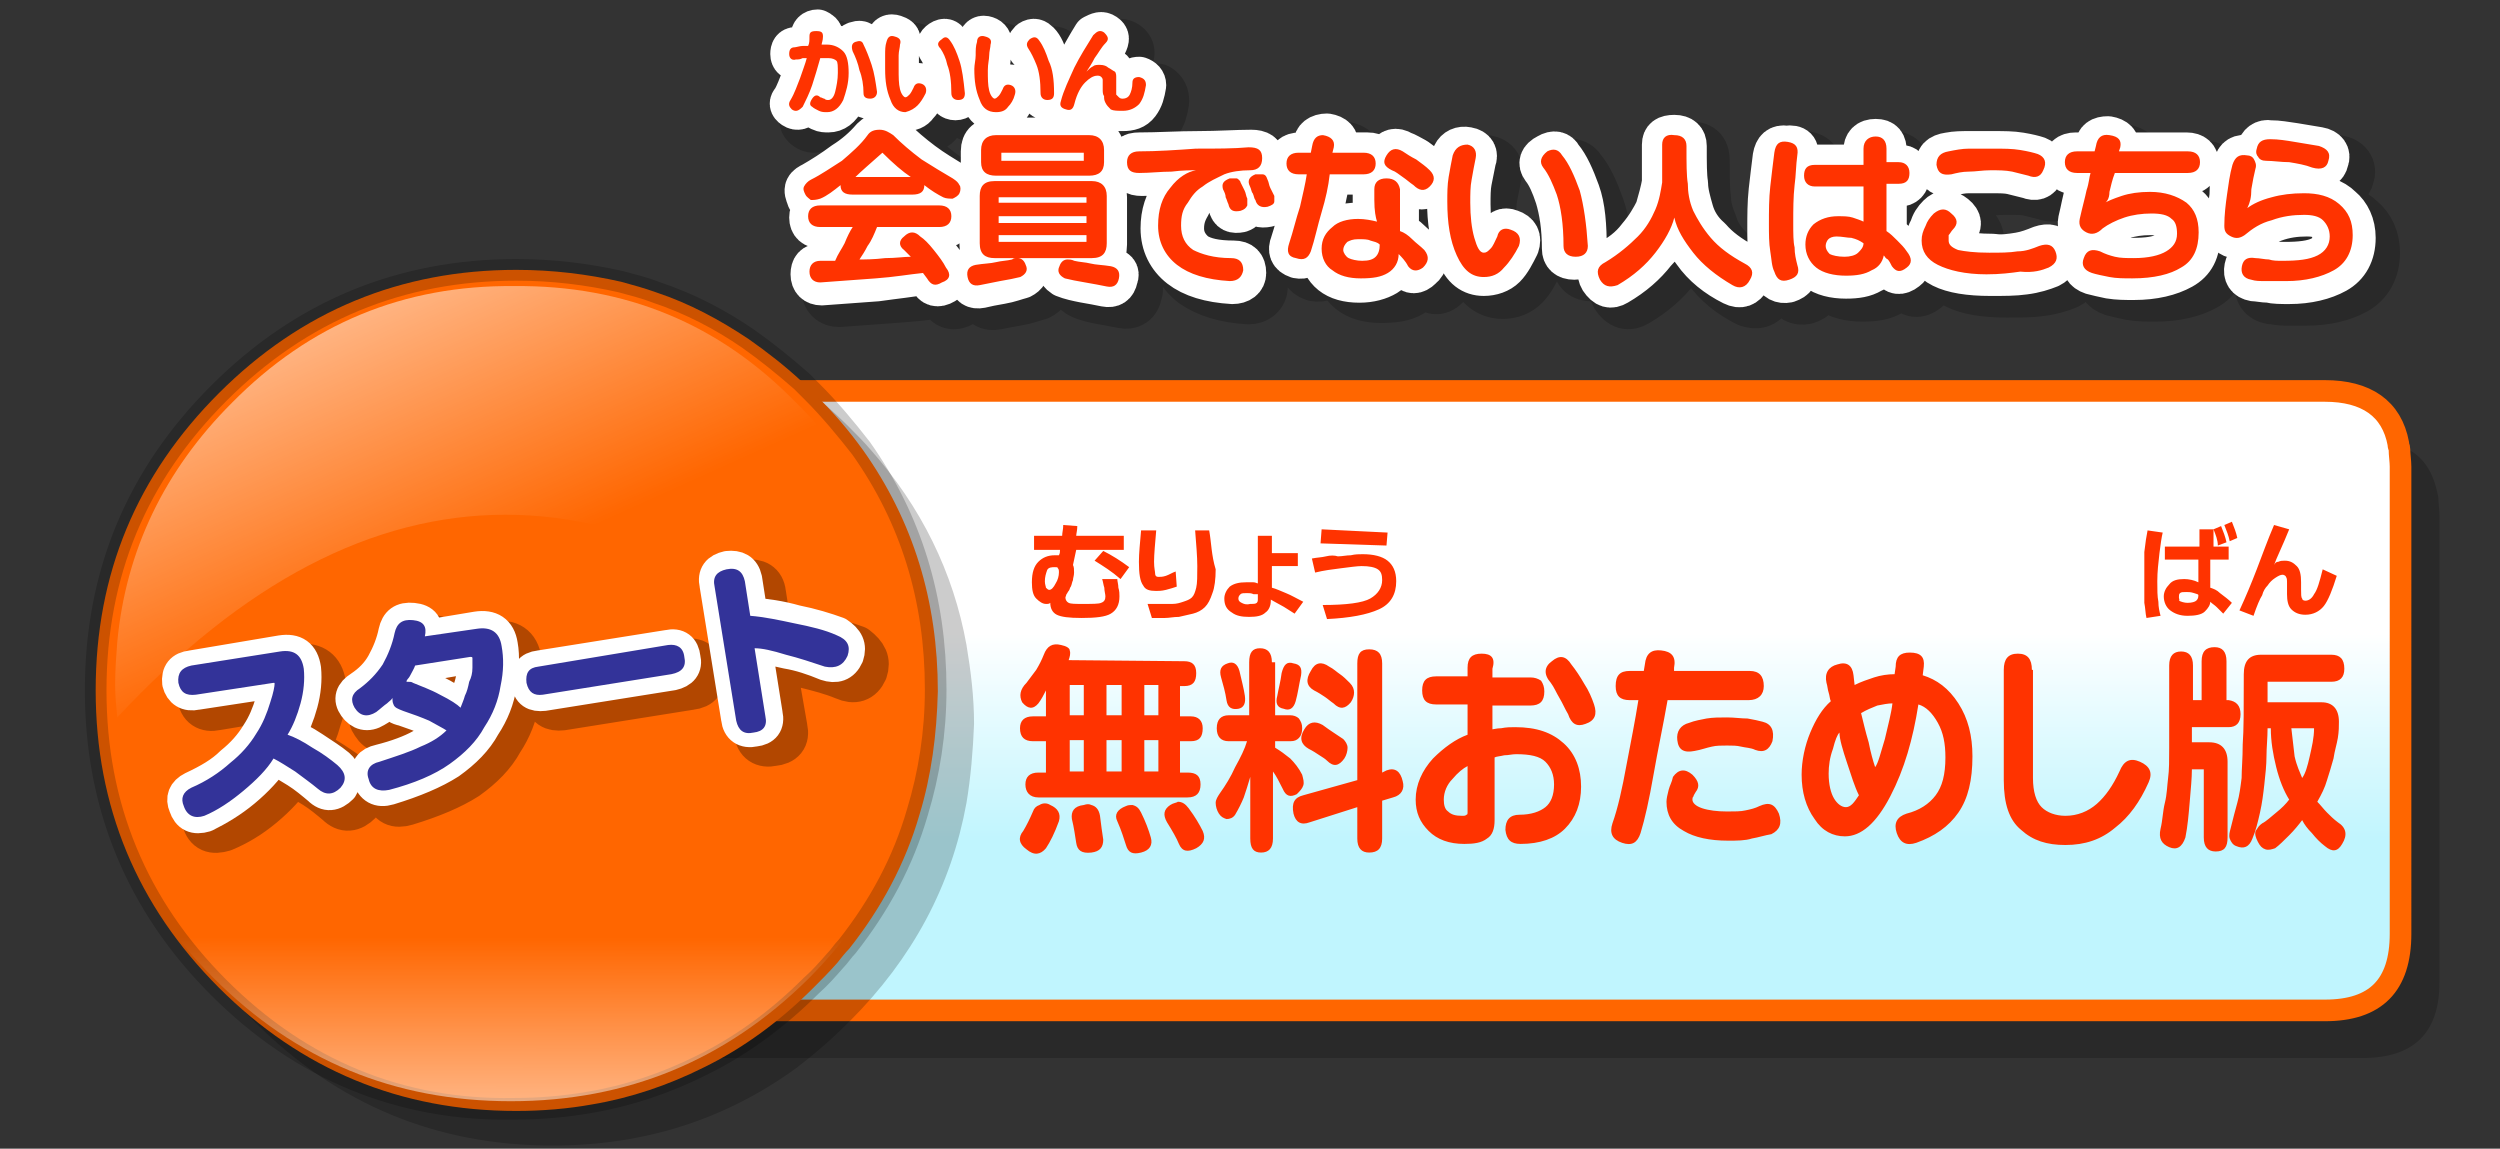 <?xml version="1.0" encoding="utf-8"?>
<!-- Generator: Adobe Illustrator 22.1.0, SVG Export Plug-In . SVG Version: 6.00 Build 0)  -->
<svg version="1.1" id="レイヤー_1" xmlns="http://www.w3.org/2000/svg" xmlns:xlink="http://www.w3.org/1999/xlink" x="0px"
	 y="0px" viewBox="0 0 185 85" style="enable-background:new 0 0 185 85;" xml:space="preserve">
<rect x="0" y="0" width="185" height="85" fill="#333333" stroke="none"/>
<style type="text/css">
	.st0{fill-opacity:4.000000e-03;}
	.st1{fill:none;stroke:#000000;stroke-width:4;stroke-linecap:round;stroke-linejoin:round;stroke-opacity:0.2;}
	.st2{fill-opacity:0.2;}
	.st3{fill:url(#SVGID_1_);}
	.st4{fill:none;stroke:#FF6600;stroke-width:2;stroke-linecap:round;stroke-linejoin:round;}
	.st5{fill:#FF6600;}
	.st6{fill:none;stroke:#000000;stroke-width:2;stroke-linecap:round;stroke-linejoin:round;stroke-opacity:0.2;}
	.st7{fill:url(#SVGID_2_);}
	.st8{fill:url(#SVGID_3_);}
	.st9{fill:none;stroke:#000000;stroke-width:4;stroke-linecap:round;stroke-linejoin:round;stroke-opacity:0.302;}
	.st10{fill:none;stroke:#FFFFFF;stroke-width:3;stroke-linecap:round;stroke-linejoin:round;}
	.st11{fill:#333399;}
	.st12{fill:#FF3300;}
	.st13{fill:#FFFFFF;}
</style>
<g transform="translate(-307 -258)">
	<path id="Layer0_0_MEMBER_0_FILL" class="st0" d="M383.7,278.3c-0.2,0-0.4,0-0.5,0.1c-0.4,0.1-0.8,0.1-1.2,0.2
		c-0.4,0.1-0.9,0.1-1.5,0.2c-0.5,0.1-0.7,0.4-0.6,0.9s0.4,0.7,0.9,0.6s1-0.2,1.6-0.3c0.6-0.1,1.1-0.2,1.5-0.4
		c0.4-0.2,0.6-0.5,0.4-0.9C384.1,278.5,384,278.3,383.7,278.3 M390.1,280.3c0.5,0.1,0.8-0.1,0.9-0.6s-0.1-0.8-0.6-0.9
		c-0.6-0.1-1.1-0.1-1.5-0.2s-0.8-0.1-1.2-0.2c-0.1-0.1-0.3-0.1-0.5-0.1c-0.3,0-0.4,0.1-0.5,0.5c-0.2,0.4,0,0.7,0.4,0.9
		c0.4,0.1,0.9,0.3,1.4,0.4C389.1,280.1,389.6,280.2,390.1,280.3 M390.2,277.1v-3.5c0-0.7-0.4-1.1-1.2-1.1h-7.2
		c-0.8,0-1.1,0.4-1.1,1.1v3.5c0,0.8,0.4,1.1,1.1,1.1h7.2C389.8,278.3,390.2,277.9,390.2,277.1 M378.8,275.3c0-0.5-0.3-0.8-0.8-0.8
		h-8.8c-0.6,0-0.9,0.3-0.9,0.8s0.3,0.8,0.9,0.8h2.4c-0.2,0.3-0.4,0.7-0.6,1.2c-0.2,0.4-0.5,0.9-0.7,1.3h-1.2c-0.5,0-0.8,0.3-0.8,0.8
		s0.3,0.8,0.8,0.8c1.4-0.1,2.8-0.2,4.1-0.3c1.4-0.1,2.5-0.3,3.5-0.4l0.3,0.4c0.3,0.5,0.6,0.6,1.1,0.3c0.5-0.3,0.5-0.7,0.3-1.1
		s-0.5-0.8-0.9-1.3s-0.7-0.8-1-1.1c-0.4-0.4-0.8-0.4-1.2,0c-0.4,0.3-0.4,0.7,0,1l0.5,0.5c-0.5,0-1.1,0.1-1.9,0.1
		c-0.8,0.1-1.5,0.1-1.9,0.2c0.2-0.3,0.4-0.6,0.6-1.1c0.3-0.4,0.5-0.9,0.7-1.4h4.7C378.5,276.1,378.8,275.8,378.8,275.3 M372.6,269.3
		c-0.6,0.6-1.3,1.2-2.1,1.8c-0.8,0.6-1.5,1.1-2.3,1.5c-0.2,0.1-0.4,0.3-0.5,0.4c-0.1,0.2,0,0.4,0.1,0.6s0.3,0.3,0.5,0.4
		c0.2,0,0.4,0,0.7-0.1c0.5-0.2,1-0.5,1.5-1c0,0.5,0.3,0.7,0.9,0.7h4.4c0.6,0,0.9-0.2,0.9-0.6c0.5,0.4,1,0.7,1.5,0.9
		c0.2,0.1,0.5,0.1,0.6,0.1c0.2-0.1,0.4-0.2,0.5-0.4c0.1-0.2,0.1-0.4,0-0.6s-0.2-0.3-0.4-0.4c-0.7-0.4-1.5-0.9-2.3-1.5
		c-0.8-0.5-1.5-1.1-2.1-1.8c-0.2-0.2-0.6-0.4-1-0.4C373.2,268.9,372.9,269,372.6,269.3 M371.5,262.2c-0.3,0.1-0.3,0.4-0.2,0.6
		c0.2,0.4,0.4,0.9,0.5,1.4c0.2,0.5,0.3,1.1,0.3,1.7c0,0.3,0.2,0.4,0.6,0.4c0.3,0,0.5-0.2,0.4-0.5c-0.1-0.7-0.2-1.3-0.4-1.9
		c-0.2-0.6-0.4-1.1-0.6-1.6C372.1,262.1,371.9,262.1,371.5,262.2 M376.5,265.3c-0.3-0.1-0.5,0-0.6,0.3c-0.1,0.2-0.2,0.4-0.3,0.5
		c-0.1,0.1-0.2,0.2-0.3,0.2c-0.1,0-0.3-0.2-0.4-0.6s-0.1-0.9-0.1-1.5v-1c0-0.3,0.1-0.6,0.2-0.9s0-0.5-0.4-0.6
		c-0.3-0.1-0.5,0-0.6,0.4c-0.1,0.3-0.1,0.6-0.2,1v1c0,0.9,0.1,1.6,0.4,2.3c0.2,0.6,0.6,0.9,1.1,0.9c0.4,0,0.7-0.1,0.9-0.4
		c0.2-0.2,0.4-0.5,0.5-0.9C376.9,265.7,376.8,265.4,376.5,265.3 M378.5,262.2c-0.2-0.3-0.4-0.3-0.6-0.2c-0.3,0.2-0.3,0.4-0.1,0.7
		c0.2,0.3,0.4,0.7,0.5,1.2c0.2,0.5,0.2,1.2,0.3,2.1c0,0.3,0.2,0.5,0.5,0.5c0.4,0,0.6-0.2,0.6-0.5c0-1-0.1-1.8-0.4-2.4
		C379.1,263,378.8,262.5,378.5,262.2 M368.1,262.5h-0.4c-0.2,0-0.5,0.1-0.7,0.1c-0.3,0-0.4,0.2-0.4,0.5s0.2,0.5,0.5,0.4h0.5l0.3-0.1
		c-0.1,0.4-0.3,0.9-0.4,1.5c-0.2,0.5-0.4,1.1-0.7,1.6c-0.2,0.3-0.1,0.5,0.1,0.6c0.3,0.2,0.5,0.1,0.8-0.2c0.2-0.4,0.5-1,0.7-1.6
		s0.4-1.3,0.5-2h0.6c0.3,0,0.5,0.1,0.6,0.2s0.2,0.5,0.2,1s-0.1,1-0.2,1.3c-0.1,0.4-0.3,0.6-0.5,0.6c-0.1,0-0.2,0-0.3-0.1
		c-0.1,0-0.2-0.1-0.3-0.1c-0.2-0.2-0.4-0.2-0.6,0c-0.2,0.3-0.2,0.5,0.1,0.6c0.1,0.1,0.3,0.2,0.5,0.3c0.2,0.1,0.4,0.1,0.6,0.1
		c0.5,0,0.9-0.3,1.2-0.8c0.2-0.6,0.4-1.2,0.4-2c0-0.7-0.1-1.3-0.4-1.6c-0.3-0.3-0.7-0.5-1.2-0.5h-0.5c0-0.1,0.1-0.3,0.1-0.6
		s-0.1-0.4-0.4-0.4c-0.4,0-0.6,0.1-0.6,0.4C368.1,262.1,368.1,262.3,368.1,262.5 M382,269.2c-0.7,0-1.1,0.4-1.1,1v0.9
		c0,0.7,0.4,1,1.1,1h6.9c0.7,0,1.1-0.3,1.1-1v-0.9c0-0.7-0.4-1-1.1-1H382 M381.3,261.8c-0.3-0.1-0.5,0-0.6,0.4
		c-0.1,0.3-0.1,0.6-0.1,1v1c0,0.9,0.1,1.6,0.4,2.3c0.2,0.6,0.6,0.9,1.1,0.9c0.4,0,0.7-0.1,0.9-0.4c0.2-0.2,0.4-0.5,0.6-0.9
		c0.1-0.3,0-0.6-0.3-0.7s-0.5,0-0.6,0.3c-0.1,0.2-0.2,0.4-0.3,0.5c-0.1,0.1-0.2,0.2-0.3,0.2c-0.1,0-0.3-0.2-0.4-0.6
		s-0.1-0.9-0.1-1.5v-1c0-0.3,0.1-0.6,0.1-0.9C381.8,262.1,381.6,261.9,381.3,261.8 M389.9,265.1v1.2c0,0.2,0,0.3,0.1,0.5
		s0.2,0.3,0.4,0.5c0.2,0.1,0.5,0.1,0.8,0.1c0.5,0,0.9-0.2,1.2-0.5c0.3-0.4,0.4-0.8,0.5-1.4c0-0.3-0.1-0.5-0.5-0.6
		c-0.3,0-0.5,0.1-0.5,0.4c0,0.4-0.1,0.7-0.2,1c-0.1,0.2-0.3,0.3-0.5,0.3h-0.3c-0.1-0.1-0.1-0.1-0.1-0.2s0-0.2-0.1-0.3v-1
		c0-0.1,0-0.3-0.1-0.5s-0.2-0.3-0.4-0.4c-0.1-0.1-0.3-0.1-0.6-0.1c-0.2,0-0.4,0-0.5,0.1c-0.2,0.1-0.3,0.2-0.5,0.4
		c0.2-0.3,0.4-0.6,0.7-1c0.3-0.4,0.5-0.8,0.8-1.1c0.2-0.3,0.2-0.5-0.1-0.8c-0.3-0.2-0.5-0.1-0.8,0.2c-0.5,0.8-1,1.6-1.5,2.5
		c-0.4,0.9-0.8,1.7-1,2.5c-0.1,0.3,0,0.5,0.4,0.6s0.5,0,0.6-0.3c0.2-0.8,0.5-1.3,0.8-1.7c0.3-0.3,0.6-0.5,0.9-0.5
		c0.1,0,0.2,0,0.3,0.1C389.8,264.9,389.8,265,389.9,265.1 M386.3,266.1c0-1-0.1-1.8-0.3-2.4c-0.2-0.6-0.4-1.1-0.7-1.4
		c-0.2-0.3-0.4-0.3-0.6-0.2c-0.3,0.2-0.4,0.4-0.1,0.7c0.2,0.3,0.4,0.7,0.5,1.2c0.2,0.5,0.3,1.2,0.3,2.1c0,0.3,0.2,0.5,0.5,0.5
		C386.1,266.6,386.3,266.4,386.3,266.1 M459.3,277.4c-0.5,0.2-1,0.3-1.5,0.4s-1.3,0.2-2.1,0.2c-1.1,0-1.8-0.1-2.3-0.2
		c-0.5-0.2-0.7-0.4-0.7-0.7c0-0.1,0-0.2,0.1-0.3c0.1-0.1,0.2-0.3,0.3-0.4c0.4-0.4,0.4-0.8,0-1.2c-0.4-0.4-0.9-0.4-1.3,0
		c-0.3,0.3-0.5,0.6-0.6,0.9c-0.2,0.4-0.3,0.7-0.3,1.1c0,0.8,0.4,1.4,1.1,1.9c0.8,0.4,2,0.6,3.6,0.6c1,0,1.8,0,2.5-0.1
		s1.3-0.3,1.9-0.5c0.6-0.3,0.7-0.7,0.5-1.2C460.2,277.3,459.8,277.1,459.3,277.4 M451.5,271.4c0.1,0.6,0.4,0.8,1.1,0.7
		c0.4-0.1,0.9-0.2,1.4-0.2s1-0.1,1.6-0.1s1.1,0,1.5,0.1l1.2,0.3c0.5,0.2,0.8,0.1,1-0.4c0.3-0.6,0.1-1-0.4-1.2
		c-0.3-0.1-0.7-0.2-1.3-0.3c-0.6-0.1-1.2-0.1-2-0.1h-1.8c-0.5,0-1,0.1-1.5,0.1C451.8,270.5,451.5,270.8,451.5,271.4 M442.6,271.4
		c-0.6,0-0.9,0.3-0.9,0.8s0.3,0.8,0.9,0.8h3.5v2.6c-0.2-0.1-0.5-0.2-0.8-0.3s-0.7-0.1-1.1-0.1c-0.7,0-1.3,0.2-1.8,0.6
		c-0.4,0.4-0.6,0.9-0.6,1.5c0,0.7,0.3,1.3,0.8,1.7c0.5,0.4,1.3,0.6,2.2,0.6c0.8,0,1.5-0.1,2-0.4c0.5-0.2,0.8-0.6,0.9-1.1
		c0.1,0.1,0.1,0.2,0.3,0.3c0.1,0.1,0.2,0.3,0.3,0.5c0.3,0.4,0.6,0.5,1.1,0.1c0.4-0.3,0.5-0.7,0.1-1.2c-0.2-0.3-0.5-0.5-0.8-0.8
		s-0.5-0.5-0.8-0.7v-3.5h0.9c0.6,0,0.9-0.3,0.9-0.8s-0.3-0.8-0.9-0.8h-0.9v-1c0-0.6-0.3-0.9-0.9-0.9s-0.9,0.3-0.9,0.9v1h-3.5
		 M475.4,270.2c-0.1,0.3,0,0.5,0,0.6c0.1,0.2,0.3,0.3,0.6,0.3c0.5,0,1.1,0.1,1.7,0.2c0.7,0.1,1.2,0.2,1.7,0.3c0.7,0.2,1.1,0,1.2-0.5
		c0.2-0.6-0.1-0.9-0.7-1l-1.8-0.3c-0.6-0.1-1.2-0.2-1.8-0.2C475.8,269.4,475.4,269.7,475.4,270.2 M475.2,270.9
		c-0.1-0.2-0.3-0.3-0.6-0.3c-0.6-0.1-0.9,0.1-1,0.7c-0.2,0.7-0.3,1.5-0.4,2.2s-0.2,1.5-0.2,2.3c0,0.4,0.1,0.6,0.5,0.8
		c0.4,0.2,0.7,0.1,1-0.1c0.6-0.5,1.3-0.9,2-1.2c0.8-0.3,1.6-0.4,2.4-0.4c0.6,0,1.1,0.1,1.4,0.4s0.5,0.7,0.5,1.2
		c0,0.6-0.3,1.1-0.9,1.4s-1.4,0.4-2.5,0.4c-0.4,0-0.7,0-1.1-0.1c-0.3,0-0.7-0.1-1-0.1c-0.6-0.1-0.9,0.1-1,0.6s0.1,0.9,0.7,1
		c0.3,0.1,0.6,0.1,1,0.1h1.5c1.4,0,2.6-0.3,3.6-0.8c0.9-0.5,1.4-1.4,1.4-2.6c0-1-0.3-1.7-1-2.3c-0.7-0.6-1.5-0.9-2.6-0.9
		c-0.9,0-1.7,0.1-2.4,0.3c-0.8,0.2-1.4,0.5-1.8,0.8c0-0.3,0.1-0.8,0.2-1.4s0.2-1,0.3-1.5C475.3,271.4,475.3,271.1,475.2,270.9
		 M461.2,271.2c0,0.5,0.3,0.8,0.8,0.8h1c-0.1,0.3-0.1,0.8-0.3,1.3c-0.1,0.6-0.3,1.3-0.4,2.1c-0.1,0.5,0.1,0.8,0.5,1s0.8,0.1,1.2-0.3
		c0.4-0.3,1-0.6,1.6-0.8c0.6-0.2,1.3-0.3,2.1-0.3c0.7,0,1.1,0.1,1.4,0.4c0.3,0.2,0.5,0.6,0.5,1.1c0,0.6-0.3,1-0.8,1.3
		s-1.3,0.5-2.4,0.5c-0.5,0-0.9,0-1.3-0.1s-0.8-0.2-1.1-0.4c-0.6-0.2-0.9-0.1-1.1,0.5c-0.2,0.5,0,0.9,0.6,1.1
		c0.3,0.1,0.8,0.2,1.3,0.3c0.5,0.1,1.1,0.1,1.8,0.1c1.5,0,2.7-0.3,3.6-0.8s1.3-1.4,1.3-2.5c0-1-0.3-1.7-1-2.2s-1.6-0.8-2.7-0.8
		c-0.8,0-1.5,0.1-2.1,0.3c-0.6,0.2-1.1,0.4-1.5,0.6c0.1-0.2,0.2-0.6,0.3-1c0.1-0.4,0.2-0.9,0.3-1.4h5.4c0.6,0,0.9-0.3,0.9-0.8
		s-0.3-0.8-0.9-0.8h-5v-0.3c0.1-0.5-0.1-0.8-0.8-0.9c-0.6-0.1-0.9,0.2-1,0.8v0.4H462C461.5,270.4,461.2,270.7,461.2,271.2
		 M439.3,275.7c0,0.7,0,1.4,0.1,1.9c0.1,0.6,0.1,1,0.3,1.5c0.2,0.6,0.5,0.8,1,0.6c0.6-0.2,0.8-0.5,0.6-1.1c-0.1-0.4-0.2-0.8-0.2-1.3
		c-0.1-0.4-0.1-1-0.1-1.8c0-1,0-2,0.1-2.8s0.2-1.5,0.3-2.3c0.1-0.6-0.1-0.9-0.7-1s-0.9,0.2-1,0.8c-0.1,0.8-0.2,1.6-0.3,2.5
		C439.3,273.8,439.3,274.8,439.3,275.7 M400.4,273.4l-0.3-0.6c-0.1-0.3-0.2-0.4-0.4-0.4h-0.5c-0.5,0.2-0.6,0.5-0.5,0.9
		c0.1,0.2,0.2,0.4,0.2,0.5c0.1,0.2,0.1,0.3,0.2,0.5c0.1,0.5,0.4,0.6,0.9,0.5c0.3-0.1,0.4-0.2,0.5-0.4V274
		C400.5,273.8,400.5,273.6,400.4,273.4 M411.8,273.2c0-0.5-0.3-0.8-0.8-0.8s-0.9,0.3-0.9,0.8v0.8c0,0.8,0,1.3,0.1,1.6
		c-0.4-0.1-0.9-0.2-1.4-0.2c-0.8,0-1.5,0.2-2,0.6s-0.8,0.9-0.8,1.6s0.3,1.3,0.8,1.7c0.5,0.4,1.2,0.6,2.1,0.6s1.6-0.1,2.1-0.4
		s0.7-0.8,0.8-1.4c0.2,0.2,0.5,0.5,0.6,0.8c0.3,0.4,0.7,0.4,1.1,0.1c0.4-0.4,0.5-0.8,0-1.3c-0.3-0.3-0.6-0.5-0.9-0.8
		s-0.6-0.5-0.9-0.6c0-0.4-0.1-1.1-0.1-2v-1.1 M413.1,270.9c-0.4-0.2-0.7-0.4-1-0.6c-0.5-0.3-0.9-0.2-1.2,0.3
		c-0.3,0.5-0.2,0.8,0.4,1.1c0.3,0.1,0.5,0.3,0.8,0.5s0.5,0.4,0.8,0.6c0.4,0.4,0.8,0.5,1.2,0.1c0.4-0.4,0.4-0.8,0-1.2
		C413.8,271.4,413.5,271.1,413.1,270.9 M417.6,271c0.1-0.5-0.1-0.9-0.6-1c-0.6-0.1-0.9,0.1-1.1,0.6c-0.1,0.5-0.2,1-0.3,1.6
		s-0.1,1.2-0.1,1.8c0,1.6,0.2,2.9,0.7,4s1.2,1.6,2.1,1.6c0.6,0,1.1-0.2,1.5-0.6s0.7-1,1-1.6c0.2-0.6,0.1-1-0.5-1.2
		c-0.5-0.2-0.9,0-1.1,0.5c-0.2,0.4-0.3,0.7-0.4,0.9c-0.2,0.2-0.3,0.3-0.5,0.3c-0.3,0-0.5-0.4-0.7-1.1s-0.3-1.6-0.3-2.6
		c0-0.6,0-1.2,0.1-1.7C417.4,271.9,417.5,271.4,417.6,271 M403.5,271.2c0,0.5,0.3,0.8,0.9,0.8h0.6c-0.1,0.7-0.3,1.4-0.6,2.4
		c-0.3,0.9-0.5,1.8-0.8,2.7c-0.2,0.6-0.1,1,0.5,1.2s0.9,0,1.1-0.6c0.3-0.9,0.5-1.9,0.8-2.9s0.5-1.9,0.6-2.8h2.6
		c0.6,0,0.9-0.3,0.9-0.8s-0.3-0.8-0.9-0.8h-2.3l0.1-0.5c0.1-0.5-0.2-0.8-0.8-0.9c-0.6,0-0.9,0.2-0.9,0.8l-0.1,0.6h-0.9
		C403.9,270.5,403.5,270.7,403.5,271.2 M400.9,271.8c0.6,0,0.9-0.3,0.9-0.9s-0.3-0.8-0.9-0.8c-1.1,0.1-2.4,0.1-4,0.1
		c-1.5,0-3,0.1-4.4,0.1c-0.6,0-0.8,0.3-0.8,0.9s0.3,0.8,0.9,0.8c0.8,0,1.6-0.1,2.4-0.1c0.8-0.1,1.4-0.1,1.9-0.1
		c-0.6,0.1-1.3,0.6-1.9,1.3c-0.6,0.7-1,1.6-1,2.8c0,1.2,0.5,2.2,1.4,2.9c0.9,0.7,2.2,1.1,4,1.2c0.6,0,0.9-0.3,0.9-0.8
		c0-0.6-0.2-0.9-0.8-0.9c-1.3,0-2.2-0.3-2.8-0.6c-0.6-0.4-0.9-1-0.9-1.8c0-0.7,0.1-1.2,0.5-1.7c0.3-0.5,0.6-0.9,1.1-1.2
		c0.5-0.4,1-0.7,1.6-0.9C399.5,271.8,400.2,271.8,400.9,271.8 M401.7,272h-0.5c-0.5,0.2-0.6,0.4-0.5,0.9c0.1,0.2,0.1,0.4,0.2,0.5
		c0.1,0.2,0.1,0.4,0.2,0.6c0.1,0.4,0.4,0.6,0.9,0.4c0.3-0.1,0.5-0.2,0.5-0.4v-0.4c-0.1-0.2-0.1-0.4-0.2-0.6s-0.2-0.4-0.3-0.5
		C402,272.2,401.9,272,401.7,272 M423.9,270.7c-0.3-0.4-0.7-0.5-1.1-0.2c-0.5,0.4-0.6,0.8-0.3,1.2c0.4,0.5,0.7,1.2,1,2.1
		s0.4,2.2,0.4,3.8c0,0.5,0.3,0.8,0.9,0.8s1-0.3,1-0.8c0-1.7-0.2-3.1-0.6-4.2C424.8,272.1,424.4,271.3,423.9,270.7 M432.2,269.1
		c-0.6,0-0.9,0.3-0.9,0.8c0,1.3,0,2.2-0.1,2.8c-0.1,0.6-0.2,1.3-0.4,2c-0.3,0.7-0.7,1.3-1.3,2c-0.6,0.7-1.4,1.3-2.4,1.9
		c-0.6,0.3-0.7,0.7-0.4,1.3c0.3,0.5,0.7,0.6,1.3,0.4c1.2-0.7,2.1-1.5,2.8-2.4c0.7-0.9,1.2-1.8,1.4-2.6c0.2,0.9,0.6,1.8,1.3,2.6
		c0.7,0.9,1.7,1.7,2.9,2.4c0.5,0.3,0.9,0.2,1.3-0.4c0.3-0.5,0.2-0.9-0.4-1.2c-1.1-0.6-1.9-1.2-2.4-1.9c-0.6-0.7-1-1.4-1.3-2
		c-0.3-0.7-0.4-1.4-0.5-2s-0.1-1.5-0.1-2.8C433,269.3,432.8,269.1,432.2,269.1L432.2,269.1z"/>
</g>
<g transform="translate(-307 -258)">
	<path id="Layer0_0_MEMBER_0_1_STROKES" class="st1" d="M433,269.9c0,1.3,0,2.2,0.1,2.8c0,0.6,0.2,1.3,0.5,2c0.2,0.7,0.6,1.3,1.3,2
		c0.6,0.7,1.4,1.3,2.4,1.9c0.6,0.3,0.7,0.7,0.4,1.2c-0.3,0.5-0.7,0.6-1.3,0.4c-1.2-0.6-2.2-1.4-2.9-2.4c-0.7-0.9-1.1-1.8-1.3-2.6
		c-0.2,0.9-0.6,1.8-1.4,2.6c-0.7,0.9-1.6,1.7-2.8,2.4c-0.5,0.3-0.9,0.2-1.3-0.4c-0.3-0.5-0.2-0.9,0.4-1.3c1-0.5,1.8-1.1,2.4-1.9
		c0.6-0.7,1-1.4,1.3-2c0.2-0.7,0.4-1.4,0.4-2s0.1-1.5,0.1-2.8c0-0.5,0.3-0.8,0.9-0.8S433,269.3,433,269.9L433,269.9z M423.9,270.7
		c0.5,0.6,0.9,1.5,1.3,2.6s0.6,2.5,0.6,4.2c0,0.5-0.3,0.8-1,0.8c-0.6,0-0.9-0.3-0.9-0.8c0-1.6-0.1-2.8-0.4-3.8
		c-0.3-0.9-0.6-1.6-1-2.1c-0.3-0.4-0.2-0.8,0.3-1.2C423.2,270.2,423.6,270.2,423.9,270.7z M402.1,272.5c0.1,0.2,0.1,0.4,0.3,0.5
		c0.1,0.2,0.1,0.4,0.2,0.6v0.4c-0.1,0.1-0.2,0.3-0.5,0.4c-0.5,0.1-0.8,0-0.9-0.4c-0.1-0.2-0.1-0.4-0.2-0.6s-0.1-0.3-0.2-0.5
		c-0.2-0.4,0-0.7,0.5-0.9h0.5C401.9,272,402,272.2,402.1,272.5L402.1,272.5z M395,271.9c-0.8,0-1.6,0.1-2.4,0.1
		c-0.6,0-0.9-0.2-0.9-0.8c0-0.6,0.3-0.9,0.8-0.9c1.4,0,2.9-0.1,4.4-0.1s2.9-0.1,4-0.1c0.6,0,0.9,0.2,0.9,0.8c0,0.6-0.3,0.9-0.9,0.9
		c-0.7,0-1.4,0.1-1.9,0.3c-0.6,0.2-1.1,0.5-1.6,0.9c-0.5,0.3-0.9,0.7-1.1,1.2c-0.3,0.5-0.5,1-0.5,1.7s0.3,1.3,0.9,1.8
		c0.6,0.4,1.5,0.6,2.8,0.6c0.6,0,0.9,0.3,0.8,0.9c0,0.5-0.4,0.8-0.9,0.8c-1.7-0.1-3-0.5-4-1.2c-0.9-0.7-1.4-1.7-1.4-2.9
		c0-1.1,0.3-2.1,1-2.8c0.6-0.7,1.3-1.1,1.9-1.3C396.4,271.8,395.8,271.8,395,271.9L395,271.9z M409.4,272h-2.6
		c-0.2,0.9-0.4,1.8-0.6,2.8s-0.5,1.9-0.8,2.9c-0.2,0.5-0.6,0.7-1.1,0.6c-0.6-0.2-0.7-0.6-0.5-1.2c0.3-0.9,0.5-1.8,0.8-2.7
		c0.2-0.9,0.4-1.7,0.6-2.4h-0.6c-0.6,0-0.9-0.3-0.9-0.8s0.3-0.8,0.9-0.8h0.9l0.1-0.6c0-0.5,0.4-0.8,0.9-0.8c0.6,0.1,0.9,0.4,0.8,0.9
		l-0.1,0.5h2.3c0.6,0,0.9,0.3,0.9,0.8C410.2,271.7,409.9,272,409.4,272L409.4,272z M417,270c0.6,0.1,0.8,0.5,0.6,1l-0.3,1.5
		c-0.1,0.5-0.1,1.1-0.1,1.7c0,1,0.1,1.9,0.3,2.6c0.2,0.7,0.4,1.1,0.7,1.1c0.2,0,0.3-0.1,0.5-0.3c0.1-0.2,0.3-0.5,0.4-0.9
		c0.2-0.5,0.5-0.7,1.1-0.5s0.8,0.6,0.5,1.2s-0.6,1.2-1,1.6s-0.9,0.6-1.5,0.6c-0.9,0-1.6-0.5-2.1-1.6s-0.7-2.4-0.7-4
		c0-0.6,0-1.1,0.1-1.8s0.2-1.1,0.3-1.6C416,270.1,416.4,269.9,417,270L417,270z M411.3,271.7c-0.5-0.3-0.6-0.6-0.4-1.1
		c0.3-0.5,0.7-0.6,1.2-0.3c0.3,0.1,0.6,0.3,1,0.6s0.7,0.5,0.9,0.8c0.4,0.4,0.4,0.8,0,1.2c-0.4,0.4-0.8,0.4-1.2-0.1
		c-0.2-0.2-0.5-0.4-0.8-0.6C411.8,272,411.5,271.8,411.3,271.7z M406.9,276c0.5-0.4,1.1-0.6,2-0.6c0.5,0,1,0.1,1.4,0.2
		c-0.1-0.3-0.1-0.8-0.1-1.6v-0.8c0-0.5,0.3-0.8,0.9-0.8s0.8,0.3,0.8,0.8v1.1c0,0.9,0,1.6,0.1,2c0.3,0.1,0.6,0.3,0.9,0.6
		c0.3,0.3,0.6,0.5,0.9,0.8c0.4,0.4,0.4,0.8,0,1.3c-0.4,0.4-0.8,0.3-1.1-0.1c-0.2-0.3-0.4-0.6-0.6-0.8c0,0.6-0.3,1.1-0.8,1.4
		s-1.2,0.4-2.1,0.4s-1.6-0.2-2.1-0.6s-0.8-1-0.8-1.7C406.1,276.9,406.4,276.3,406.9,276L406.9,276z M399.8,272.4
		c0.2,0,0.3,0.2,0.4,0.4l0.3,0.6c0.1,0.2,0.1,0.4,0.2,0.6v0.4c-0.1,0.1-0.2,0.3-0.5,0.4c-0.5,0.1-0.8,0-0.9-0.5
		c-0.1-0.2-0.1-0.3-0.2-0.5c0-0.2-0.1-0.4-0.2-0.5c-0.2-0.4,0-0.7,0.5-0.9C399.4,272.3,399.6,272.3,399.8,272.4L399.8,272.4z
		 M440.6,269.7c0.6,0.1,0.8,0.4,0.7,1c-0.1,0.7-0.2,1.5-0.3,2.3c-0.1,0.8-0.1,1.7-0.1,2.8c0,0.7,0,1.3,0.1,1.8
		c0,0.5,0.1,0.9,0.2,1.3c0.2,0.6,0,0.9-0.6,1.1c-0.5,0.1-0.9-0.1-1-0.6c-0.1-0.4-0.2-0.9-0.3-1.5c-0.1-0.6-0.1-1.3-0.1-1.9
		c0-0.9,0-1.9,0.1-2.8s0.2-1.7,0.3-2.5C439.7,269.8,440.1,269.6,440.6,269.7L440.6,269.7z M471,271.2c0,0.5-0.3,0.8-0.9,0.8h-5.4
		c-0.1,0.5-0.2,1-0.3,1.4c-0.1,0.5-0.2,0.8-0.3,1c0.4-0.3,0.9-0.5,1.5-0.6c0.6-0.2,1.3-0.3,2.1-0.3c1.1,0,2,0.3,2.7,0.8
		c0.6,0.5,1,1.2,1,2.2c0,1.2-0.4,2-1.3,2.5s-2.1,0.8-3.6,0.8c-0.6,0-1.2,0-1.8-0.1c-0.5-0.1-0.9-0.2-1.3-0.3
		c-0.6-0.2-0.8-0.6-0.6-1.1c0.2-0.6,0.6-0.7,1.1-0.5c0.4,0.2,0.8,0.3,1.1,0.4c0.4,0.1,0.8,0.1,1.3,0.1c1.1,0,1.9-0.1,2.4-0.5
		c0.5-0.3,0.8-0.7,0.8-1.3c0-0.5-0.2-0.9-0.5-1.1c-0.3-0.3-0.8-0.4-1.4-0.4c-0.7,0-1.4,0.1-2.1,0.3c-0.6,0.2-1.2,0.5-1.6,0.8
		s-0.8,0.4-1.2,0.3c-0.4-0.2-0.6-0.5-0.5-1c0.2-0.8,0.3-1.5,0.4-2.1c0.1-0.5,0.2-1,0.3-1.3h-1c-0.6,0-0.8-0.3-0.8-0.8
		s0.3-0.8,0.8-0.8h1.3V270c0.1-0.6,0.4-0.8,1-0.8c0.6,0.1,0.9,0.4,0.8,0.9v0.3h5C470.7,270.4,471,270.7,471,271.2L471,271.2z
		 M475.3,271.7c-0.1,0.4-0.2,0.9-0.3,1.5c-0.1,0.6-0.2,1-0.2,1.4c0.4-0.3,1-0.6,1.8-0.8c0.7-0.2,1.5-0.3,2.4-0.3
		c1.1,0,2,0.3,2.6,0.9c0.6,0.5,1,1.3,1,2.3c0,1.2-0.5,2.1-1.4,2.6s-2.1,0.8-3.6,0.8h-1.5c-0.4,0-0.8-0.1-1-0.1
		c-0.6-0.1-0.8-0.5-0.7-1c0.1-0.5,0.4-0.7,1-0.6c0.4,0.1,0.7,0.1,1,0.1c0.3,0.1,0.7,0.1,1.1,0.1c1.1,0,2-0.1,2.5-0.4
		c0.6-0.3,0.9-0.7,0.9-1.4c0-0.5-0.1-0.9-0.5-1.2c-0.3-0.3-0.8-0.4-1.4-0.4c-0.8,0-1.6,0.1-2.4,0.4s-1.5,0.7-2,1.2
		c-0.2,0.2-0.6,0.3-1,0.1c-0.4-0.1-0.6-0.4-0.5-0.8c0-0.8,0.1-1.6,0.2-2.3c0.1-0.7,0.2-1.5,0.4-2.2c0.1-0.6,0.5-0.8,1-0.7
		c0.2,0,0.4,0.1,0.6,0.3V271.7z M476,271.1c-0.3,0-0.5-0.1-0.6-0.3c-0.1-0.1-0.1-0.3,0-0.6c0.1-0.5,0.4-0.7,1-0.7s1.1,0.1,1.8,0.2
		l1.8,0.3c0.6,0.1,0.9,0.5,0.7,1c-0.1,0.5-0.5,0.7-1.2,0.5c-0.5-0.1-1-0.2-1.7-0.3C477.1,271.1,476.5,271.1,476,271.1L476,271.1z
		 M447.9,271.4h0.9c0.6,0,0.9,0.3,0.9,0.8s-0.3,0.8-0.9,0.8h-0.9v3.5c0.3,0.2,0.5,0.4,0.8,0.7c0.3,0.2,0.5,0.5,0.8,0.8
		c0.4,0.5,0.3,0.9-0.1,1.2c-0.5,0.4-0.9,0.3-1.1-0.1c-0.1-0.2-0.2-0.4-0.3-0.5l-0.3-0.3c-0.1,0.5-0.4,0.9-0.9,1.1
		c-0.5,0.3-1.1,0.4-2,0.4s-1.7-0.2-2.2-0.6s-0.8-1-0.8-1.7c0-0.6,0.2-1.1,0.6-1.5c0.5-0.4,1.1-0.6,1.8-0.6c0.5,0,0.9,0,1.1,0.1
		s0.6,0.1,0.8,0.3v-2.6h-3.5c-0.6,0-0.9-0.3-0.9-0.8s0.3-0.8,0.9-0.8h3.5v-1c0-0.6,0.3-0.9,0.9-0.9s0.9,0.3,0.9,0.9L447.9,271.4
		L447.9,271.4z M451.5,271.4c-0.1-0.6,0.2-0.9,0.9-1c0.5-0.1,1-0.1,1.5-0.1h1.8c0.8,0,1.4,0,2,0.1s1,0.2,1.3,0.3
		c0.5,0.2,0.7,0.6,0.4,1.2c-0.2,0.5-0.5,0.6-1,0.4l-1.2-0.3c-0.4-0.1-0.9-0.1-1.5-0.1s-1.1,0-1.6,0.1c-0.5,0-0.9,0.1-1.4,0.2
		C452,272.2,451.6,271.9,451.5,271.4L451.5,271.4z M453,276.3c-0.1,0.1-0.2,0.3-0.3,0.4c0,0.1-0.1,0.2-0.1,0.3
		c0,0.3,0.2,0.5,0.7,0.7c0.4,0.1,1.2,0.2,2.3,0.2c0.8,0,1.5-0.1,2.1-0.2s1.1-0.2,1.5-0.4c0.6-0.2,1-0.1,1.2,0.4s0.1,0.9-0.5,1.2
		c-0.5,0.2-1.1,0.4-1.9,0.5c-0.7,0.1-1.5,0.1-2.5,0.1c-1.6,0-2.8-0.2-3.6-0.6c-0.8-0.4-1.1-1.1-1.1-1.9c0-0.3,0.1-0.7,0.3-1.1
		c0.1-0.4,0.3-0.7,0.6-0.9c0.4-0.4,0.8-0.4,1.3,0C453.4,275.5,453.4,275.9,453,276.3z M385.3,262.2c0.3,0.3,0.5,0.8,0.7,1.4
		s0.3,1.4,0.3,2.4c0,0.3-0.2,0.5-0.5,0.5s-0.5-0.2-0.5-0.5c0-0.9-0.1-1.6-0.3-2.1c-0.1-0.5-0.3-0.9-0.5-1.2
		c-0.2-0.3-0.1-0.5,0.1-0.7C384.9,261.9,385.1,261.9,385.3,262.2L385.3,262.2z M393,265.5c-0.1,0.6-0.2,1-0.5,1.4s-0.7,0.5-1.2,0.5
		c-0.4,0-0.6,0-0.8-0.1c-0.2-0.1-0.3-0.3-0.4-0.5s-0.1-0.3-0.1-0.5v-1.2c0-0.1-0.1-0.2-0.1-0.2s-0.1-0.1-0.3-0.1
		c-0.3,0-0.6,0.2-0.9,0.5s-0.6,0.9-0.8,1.7c-0.1,0.3-0.3,0.4-0.6,0.3s-0.4-0.3-0.4-0.6c0.2-0.8,0.6-1.6,1-2.5
		c0.4-0.8,0.9-1.6,1.5-2.5c0.2-0.3,0.5-0.4,0.8-0.2c0.3,0.2,0.3,0.5,0.1,0.8c-0.2,0.3-0.5,0.6-0.8,1.1c-0.3,0.4-0.5,0.8-0.7,1
		c0.1-0.2,0.3-0.3,0.5-0.4c0.1-0.1,0.3-0.1,0.5-0.1c0.3,0,0.5,0,0.6,0.1c0.2,0.1,0.3,0.2,0.4,0.4s0.1,0.3,0.1,0.5v1
		c0,0.1,0.1,0.2,0.1,0.3c0,0.1,0.1,0.1,0.1,0.2h0.3c0.2,0,0.4-0.1,0.5-0.3c0.1-0.2,0.2-0.6,0.2-1c0-0.3,0.2-0.4,0.5-0.4
		C392.9,264.9,393,265.1,393,265.5L393,265.5z M383.5,266c-0.2,0.4-0.4,0.7-0.6,0.9c-0.2,0.3-0.5,0.4-0.9,0.4
		c-0.5,0-0.9-0.3-1.1-0.9c-0.3-0.6-0.4-1.4-0.4-2.3v-1c0-0.3,0.1-0.7,0.1-1c0.1-0.3,0.3-0.5,0.6-0.4c0.3,0.1,0.5,0.3,0.4,0.6
		c-0.1,0.3-0.1,0.5-0.1,0.9v1c0,0.6,0,1.1,0.1,1.5s0.3,0.6,0.4,0.6s0.2-0.1,0.3-0.2c0.1-0.1,0.1-0.3,0.3-0.5
		c0.1-0.3,0.3-0.4,0.6-0.3C383.5,265.4,383.6,265.7,383.5,266L383.5,266z M390,271.1c0,0.7-0.4,1-1.1,1H382c-0.7,0-1.1-0.3-1.1-1
		v-0.9c0-0.7,0.4-1,1.1-1h6.9c0.7,0,1.1,0.4,1.1,1V271.1z M370.8,262.9c0.3,0.3,0.4,0.9,0.4,1.6c0,0.8-0.1,1.4-0.4,2
		s-0.7,0.8-1.2,0.8c-0.2,0-0.5,0-0.6-0.1c-0.2-0.1-0.4-0.2-0.5-0.3c-0.3-0.2-0.3-0.4-0.1-0.6c0.2-0.2,0.4-0.3,0.6,0
		c0.1,0,0.2,0.1,0.3,0.1c0.1,0.1,0.1,0.1,0.3,0.1c0.2,0,0.3-0.2,0.5-0.6c0.1-0.4,0.2-0.8,0.2-1.3s-0.1-0.8-0.2-1s-0.3-0.2-0.6-0.2
		h-0.6c-0.1,0.7-0.3,1.3-0.5,2s-0.5,1.2-0.7,1.6c-0.2,0.3-0.5,0.4-0.8,0.2c-0.3-0.2-0.3-0.4-0.1-0.6c0.3-0.5,0.5-1.1,0.7-1.6
		s0.4-1,0.4-1.5l-0.3,0.1h-0.5c-0.3,0.1-0.5-0.1-0.5-0.4s0.1-0.5,0.4-0.5c0.2,0,0.4-0.1,0.7-0.1h0.4v-0.7c0-0.3,0.2-0.4,0.6-0.4
		c0.3,0,0.5,0.1,0.4,0.4c0,0.3-0.1,0.5-0.1,0.6h0.5C370,262.4,370.4,262.6,370.8,262.9L370.8,262.9z M378.5,262.2
		c0.3,0.3,0.5,0.8,0.7,1.4s0.4,1.4,0.4,2.4c0,0.3-0.2,0.5-0.6,0.5c-0.3,0-0.5-0.2-0.5-0.5c0-0.9-0.1-1.6-0.3-2.1
		c-0.1-0.5-0.3-0.9-0.5-1.2c-0.2-0.3-0.1-0.5,0.1-0.7C378.2,261.9,378.4,261.9,378.5,262.2L378.5,262.2z M374.8,263.2v1
		c0,0.6,0.1,1.1,0.1,1.5c0.1,0.4,0.3,0.6,0.4,0.6s0.2-0.1,0.3-0.2c0.1-0.1,0.1-0.3,0.3-0.5c0.1-0.3,0.3-0.4,0.6-0.3
		c0.3,0.1,0.4,0.4,0.3,0.7c-0.2,0.4-0.4,0.7-0.5,0.9c-0.2,0.3-0.5,0.4-0.9,0.4c-0.5,0-0.9-0.3-1.1-0.9c-0.3-0.6-0.4-1.4-0.4-2.3v-1
		c0-0.3,0.1-0.7,0.2-1s0.3-0.5,0.6-0.4c0.3,0.1,0.5,0.3,0.4,0.6C374.9,262.6,374.8,262.9,374.8,263.2L374.8,263.2z M372.1,266
		c0-0.6-0.1-1.2-0.3-1.7c-0.1-0.5-0.3-1-0.5-1.4c-0.1-0.3-0.1-0.5,0.2-0.6c0.3-0.1,0.5-0.1,0.7,0.2c0.2,0.4,0.4,1,0.6,1.6
		s0.3,1.2,0.4,1.9c0,0.3-0.1,0.4-0.4,0.5C372.4,266.4,372.2,266.3,372.1,266L372.1,266z M370.5,271c0.8-0.5,1.5-1.1,2.1-1.8
		c0.2-0.2,0.5-0.4,0.9-0.4s0.7,0.1,1,0.4c0.6,0.6,1.3,1.2,2.1,1.8c0.8,0.6,1.5,1.1,2.3,1.5c0.2,0.1,0.4,0.3,0.4,0.4
		c0.1,0.2,0.1,0.4,0,0.6s-0.3,0.3-0.5,0.4c-0.2,0-0.4,0-0.6-0.1c-0.5-0.2-1-0.5-1.5-0.9c0,0.4-0.3,0.6-0.9,0.6h-4.4
		c-0.6,0-0.9-0.2-0.9-0.7c-0.5,0.4-1,0.7-1.5,1c-0.3,0.1-0.5,0.1-0.7,0.1c-0.2-0.1-0.4-0.2-0.5-0.4c-0.1-0.2-0.2-0.4-0.1-0.6
		s0.3-0.3,0.5-0.4C369,272.1,369.8,271.6,370.5,271L370.5,271z M372,278.5c0.4,0,1.1-0.1,1.9-0.2s1.4-0.1,1.9-0.1l-0.5-0.5
		c-0.4-0.4-0.4-0.7,0-1s0.8-0.3,1.2,0c0.3,0.2,0.6,0.6,1,1.1s0.7,0.9,0.9,1.3c0.3,0.5,0.2,0.9-0.3,1.1c-0.5,0.3-0.9,0.2-1.1-0.3
		l-0.3-0.4c-1,0.2-2.1,0.3-3.5,0.4c-1.3,0.1-2.7,0.2-4.1,0.3c-0.5,0-0.8-0.3-0.8-0.8s0.2-0.8,0.8-0.8h1.2c0.2-0.4,0.5-0.8,0.7-1.3
		s0.4-0.9,0.6-1.2h-2.4c-0.6,0-0.9-0.3-0.9-0.8s0.3-0.8,0.9-0.8h8.8c0.6,0,0.8,0.3,0.8,0.8s-0.3,0.8-0.8,0.8h-4.7
		c-0.2,0.5-0.4,0.9-0.7,1.4C372.4,277.8,372.2,278.2,372,278.5z M380.7,277.1v-3.5c0-0.7,0.4-1.1,1.1-1.1h7.2c0.8,0,1.2,0.4,1.2,1.1
		v3.5c0,0.8-0.4,1.1-1.2,1.1h-7.2C381.1,278.3,380.7,277.9,380.7,277.1z M388.9,278.6c0.4,0.1,0.9,0.1,1.5,0.2
		c0.5,0.1,0.8,0.4,0.6,0.9c-0.1,0.5-0.4,0.7-0.9,0.6s-1-0.2-1.6-0.3c-0.5-0.1-1-0.2-1.4-0.4c-0.4-0.2-0.6-0.5-0.4-0.9
		c0.1-0.3,0.3-0.5,0.5-0.5s0.3,0,0.5,0.1C388.1,278.5,388.5,278.5,388.9,278.6L388.9,278.6z M383.7,278.3c0.3,0,0.4,0.1,0.5,0.5
		c0.2,0.4,0,0.7-0.4,0.9c-0.4,0.1-0.9,0.3-1.5,0.4s-1.1,0.2-1.6,0.3c-0.5,0.1-0.8-0.1-0.9-0.6s0.1-0.8,0.6-0.9
		c0.6-0.1,1.1-0.1,1.5-0.2s0.8-0.1,1.2-0.2C383.4,278.3,383.5,278.3,383.7,278.3L383.7,278.3z"/>
</g>
<g transform="translate(-30.6 64.45) scale(.8)">
	<path id="_B_______________________0_Layer4_0_FILL" class="st2" d="M260.1-39.1c0.1,0.5,0.1,1.1,0.1,1.6V5.8c0,4.7-2.3,7-7.1,7
		L84.3,12.9c-1.3-0.1-2.5-0.3-3.8-0.5C75,11.2,70.1,8.6,66,4.5l-0.1,0.1c1.1,1.5,2.3,3,3.7,4.4c4.1,4.2,9,6.8,14.5,7.8
		c1.3,0.3,2.5,0.4,3.8,0.5h168.9c4.7,0,7.1-2.3,7.1-7v-43.2c0-0.5-0.1-1.1-0.1-1.6c0-0.2-0.1-0.4-0.1-0.5c-0.5-2.3-1.6-3.7-3.6-4.4
		V-39.1z"/>
</g>
<g transform="translate(1.32 26.13) scale(.8)">
	<g id="_B_____________________________0_Layer0_0_FILL">
		
			<linearGradient id="SVGID_1_" gradientUnits="userSpaceOnUse" x1="541.079" y1="892.699" x2="541.079" y2="977.119" gradientTransform="matrix(0.64 0 0 0.64 -227.236 -574.68)">
			<stop  offset="0.541" style="stop-color:#FFFFFF"/>
			<stop  offset="0.898" style="stop-color:#C0F5FE"/>
		</linearGradient>
		<path class="st3" d="M220.2,8.5L220.2,8.5c-0.6-3.4-3-5-6.8-4.9H44.4c-1.5,0.1-3,0.3-4.4,0.6c-0.5,0-1.1,0.2-1.6,0.4
			c-4.6,1.3-8.6,3.7-12.2,7.3c-5.7,5.6-8.5,12.4-8.5,20.3v1c0.2,7.2,2.9,13.6,8,18.9c0.1,0.2,0.3,0.3,0.5,0.4
			c4.1,4.2,9,6.8,14.5,7.9c1.3,0.3,2.5,0.5,3.8,0.5h168.9c4.7,0,7-2.3,7-7.1V10.5c0-0.5-0.1-1.1-0.1-1.6
			C220.2,8.7,220.2,8.6,220.2,8.5L220.2,8.5z"/>
	</g>
</g>
<g transform="translate(1.32 26.13) scale(.8)">
	<path id="_B_____________________________0_Layer0_0_1_STROKES" class="st4" d="M220.2,8.4c-0.6-3.3-3-4.9-6.8-4.9H44.4
		c-1.5,0.1-3,0.3-4.4,0.6c-0.5,0-1.1,0.2-1.6,0.4c-4.6,1.3-8.6,3.7-12.2,7.3c-5.7,5.6-8.5,12.4-8.5,20.3v1c0.2,7.2,2.9,13.6,8,18.9
		c0.1,0.2,0.3,0.3,0.5,0.4c4.1,4.2,9,6.8,14.5,7.9c1.3,0.3,2.5,0.5,3.8,0.5h168.9c4.7,0,7-2.3,7-7.1V10.5c0-0.5-0.1-1.1-0.1-1.6
		c0-0.2-0.1-0.3-0.1-0.4L220.2,8.4L220.2,8.4z"/>
</g>
<g transform="translate(9.76 22.53) scale(.8)">
	<path id="_B__________________________0_Layer0_0_FILL" class="st2" d="M57.2,4.5c-2.7-1.5-5.5-2.6-8.5-3.3
		c-1.1-0.3-2.2-0.5-3.3-0.6C43.3,0.2,41.1,0,38.9,0C28.2,0,19,3.8,11.4,11.4S0,28.1,0,38.9c0,10.7,3.8,19.9,11.4,27.5
		s16.8,11.4,27.5,11.4c8.5,0,16-2.4,22.6-7.2c1.7-1.3,3.3-2.7,4.9-4.3c5.8-5.8,9.4-12.5,10.8-20.2c0.4-2.4,0.6-4.8,0.7-7.3
		c0-2.5-0.3-4.9-0.7-7.3C76,24.8,73,18.7,68.3,13.4c-0.6-0.7-1.3-1.4-1.9-2c-1.6-1.6-3.2-3-4.9-4.2C60.1,6.2,58.7,5.3,57.2,4.5z"/>
</g>
<g transform="translate(7.08 19.97) scale(.8)">
	<path id="_B_____________________________0_Layer0_0_FILL_FL" class="st5" d="M60.4,6.4c-2.7-1.8-5.5-3.3-8.5-4.3
		c-1.1-0.4-2.2-0.7-3.3-1C45.5,0.4,42.3,0,38.9,0C28.2,0,19,3.8,11.4,11.4S0,28.1,0,38.9c0,10.7,3.8,19.9,11.4,27.5
		s16.8,11.4,27.5,11.4c2.4,0,4.8-0.2,7-0.6c3.6-0.6,7.1-1.8,10.3-3.4c3.7-1.8,7.1-4.3,10.2-7.4c0.7-0.7,1.5-1.5,2.2-2.3
		c0.4-0.5,0.7-0.9,1.1-1.3c3-3.8,5.2-7.9,6.5-12.4c1.1-3.6,1.6-7.4,1.7-11.4c0-8.4-2.3-15.8-6.9-22.3c-1.3-1.8-2.8-3.6-4.5-5.2l-1-1
		C63.8,8.9,62.1,7.6,60.4,6.4z"/>
</g>
<g transform="translate(7.08 19.97) scale(.8)">
	<path id="_B_____________________________0_Layer0_0_1_STROKES_FL" class="st6" d="M60.4,6.4c1.7,1.2,3.3,2.5,4.9,3.9l1,1
		c1.6,1.6,3.1,3.4,4.5,5.2c4.6,6.5,6.9,13.9,6.9,22.3c0,4-0.6,7.8-1.7,11.4c-1.3,4.5-3.5,8.6-6.5,12.4c-0.4,0.4-0.7,0.9-1.1,1.3
		c-0.7,0.8-1.4,1.6-2.2,2.3c-3.1,3.1-6.5,5.6-10.2,7.4c-3.2,1.6-6.7,2.8-10.3,3.4c-2.3,0.4-4.6,0.6-7,0.6C28.2,77.8,19,74,11.4,66.4
		S0,49.6,0,38.9C0,28.1,3.8,19,11.4,11.4S28.2,0,38.9,0c3.4,0,6.6,0.4,9.7,1.1c1.1,0.3,2.3,0.6,3.3,1C54.9,3.1,57.8,4.6,60.4,6.4z"
		/>
</g>
<g transform="translate(6.68 19.25) scale(.8)">
	<g id="_B____________________________0_Layer0_0_FILL">
		
			<linearGradient id="SVGID_2_" gradientUnits="userSpaceOnUse" x1="400.748" y1="1017.15" x2="400.773" y2="939.525" gradientTransform="matrix(0.64 0 0 0.64 -217.588 -573.304)">
			<stop  offset="0" style="stop-color:#FFFFFF;stop-opacity:0.502"/>
			<stop  offset="0.302" style="stop-color:#FFFFFF;stop-opacity:0"/>
		</linearGradient>
		<path class="st7" d="M77.8,38.9c0-10.8-3.8-19.9-11.4-27.5S49.7,0,38.9,0S19,3.8,11.4,11.4S0,28.1,0,38.9s3.8,19.9,11.4,27.5
			s16.7,11.4,27.5,11.4S58.8,74,66.4,66.5C74,58.9,77.8,49.7,77.8,38.9z"/>
	</g>
</g>
<g transform="translate(6.68 19.25) scale(.8)">
	<g id="_B____________________________0_Layer0_1_FILL">
		
			<linearGradient id="SVGID_3_" gradientUnits="userSpaceOnUse" x1="379.242" y1="903.88" x2="409.617" y2="971.18" gradientTransform="matrix(0.64 0 0 0.64 -217.588 -573.304)">
			<stop  offset="0" style="stop-color:#FFFFFF;stop-opacity:0.502"/>
			<stop  offset="0.561" style="stop-color:#FFFFFF;stop-opacity:0"/>
		</linearGradient>
		<path class="st8" d="M76.2,39.3c0-1.4-0.1-2.7-0.2-4c-0.8-8.5-4.4-15.9-10.7-22.1C58.2,5.9,49.5,2.3,39.2,2.4
			C29,2.3,20.3,5.9,13.1,13.2C6.9,19.4,3.3,26.8,2.5,35.3c-0.1,1.3-0.2,2.6-0.2,4c0,1,0.1,2,0.2,3c23.3-25,47.9-25,73.7,0V39.3z"/>
	</g>
</g>
<g transform="translate(13.2 41.97) scale(.8)">
	<path id="_B__________________________0_Layer0_0_1_STROKES" class="st9" d="M63.6,9.6c-0.4,0.9-1.1,1.1-2,0.7
		c-1.2-0.5-2.4-0.8-3.6-1.1c-1.3-0.3-2.2-0.5-2.9-0.6l1.1,6.3c0.2,0.9-0.2,1.4-1.2,1.5c-0.9,0.2-1.5-0.2-1.6-1.1l-2-12.4
		c-0.2-0.9,0.2-1.4,1.2-1.6c0.9-0.1,1.5,0.2,1.6,1.1l0.5,3.2c1.3,0.1,2.7,0.3,4.1,0.7c1.5,0.3,2.8,0.7,3.9,1.1
		C63.6,8.1,63.9,8.7,63.6,9.6z M48.5,9.7c0.2,0.9-0.2,1.4-1.1,1.5l-11.9,1.9c-0.9,0.1-1.4-0.2-1.5-1.1c-0.1-0.9,0.2-1.4,1.1-1.5
		L47,8.6C47.8,8.5,48.4,8.8,48.5,9.7z M31.4,12.3c-0.2,1.3-0.7,2.6-1.5,3.8c-0.7,1.3-1.8,2.4-3.2,3.4c-1.4,0.9-3.3,1.7-5.6,2.4
		c-1,0.3-1.6,0-1.8-0.9c-0.3-0.9,0.1-1.4,1-1.7c1.6-0.4,2.8-0.9,3.8-1.3c1-0.5,1.8-1,2.4-1.6c-0.4-0.2-0.9-0.5-1.6-0.8
		s-1.5-0.6-2.4-0.9c-0.5-0.1-0.8-0.3-0.9-0.6c-0.1-0.2-0.1-0.4-0.1-0.6c-0.1,0.2-0.3,0.3-0.5,0.5c-0.3,0.3-0.6,0.6-1,0.9
		c-0.8,0.5-1.5,0.4-2-0.4c-0.5-0.7-0.3-1.3,0.5-1.8c0.9-0.6,1.6-1.3,2.1-2.2s0.9-1.9,1.1-2.9c0.2-0.9,0.7-1.3,1.7-1.2
		c1,0.1,1.3,0.6,1.1,1.5V8l4.8-1c1.3-0.2,2.1,0.3,2.3,1.6C31.8,9.7,31.7,10.9,31.4,12.3z M22.6,12.1l0.1-0.1c0.3,0,0.5,0,0.8,0.1
		c0.8,0.3,1.6,0.6,2.6,1.1c0.9,0.5,1.5,0.9,1.9,1.2c0.1-0.3,0.2-0.7,0.3-1.1c0.1-0.4,0.3-0.8,0.4-1.3c0.1-0.4,0.2-0.9,0.3-1.4V9.7
		c0-0.1,0-0.1-0.1-0.1l-5.2,0.8c-0.1,0.3-0.3,0.6-0.5,1C22.9,11.7,22.8,11.9,22.6,12.1z M13.5,10.8c0.1,1,0,2.1-0.4,3.2
		c-0.3,1.1-0.7,2.1-1.2,2.9c0.6,0.2,1.4,0.6,2.3,1.2c0.9,0.6,1.7,1.1,2.3,1.7c0.7,0.6,0.8,1.3,0.3,2c-0.7,0.7-1.4,0.8-2.1,0.1
		c-0.6-0.5-1.3-1.1-2.1-1.6s-1.5-0.9-2-1.2c-0.7,1-1.6,2-2.8,3s-2.4,1.7-3.6,2.2c-1,0.3-1.6,0.1-1.9-0.9C2,22.7,2.2,22.1,3,21.7
		c1.5-0.7,2.7-1.5,3.6-2.4c1-0.8,1.8-1.7,2.4-2.7c0.6-0.9,1.1-1.9,1.4-2.9c0.3-0.9,0.5-1.5,0.4-1.7c0-0.1,0-0.1-0.1-0.1l-7.2,1.2
		C2.6,13.3,2,12.9,1.9,12c-0.1-0.9,0.3-1.4,1.2-1.6l8.3-1.3C12.5,9,13.3,9.5,13.5,10.8z"/>
</g>
<g transform="translate(13.2 41.97) scale(.8)">
	<path id="_B__________________________0_Layer0_1_1_STROKES" class="st10" d="M61.9,8.2c-0.4,0.9-1.1,1.1-2,0.8
		c-1.2-0.5-2.4-0.9-3.6-1.1c-1.3-0.3-2.2-0.5-2.9-0.6l1,6.3c0.2,0.9-0.2,1.4-1.1,1.5c-0.9,0.2-1.5-0.2-1.6-1.1l-2-12.4
		c-0.2-0.9,0.2-1.4,1.1-1.6c0.9-0.1,1.5,0.2,1.7,1.1L53,4.3c1.3,0.1,2.7,0.3,4.1,0.7c1.5,0.3,2.8,0.7,3.9,1.1
		C61.9,6.7,62.2,7.3,61.9,8.2z M45.7,9.9l-11.9,1.9c-0.9,0.1-1.4-0.2-1.5-1.1c-0.1-0.9,0.2-1.4,1.1-1.5l11.9-1.9
		c0.9-0.2,1.4,0.2,1.5,1.1C47,9.2,46.6,9.7,45.7,9.9z M21.1,10.6c0.3,0,0.5,0,0.8,0.1c0.8,0.3,1.6,0.6,2.5,1.1s1.5,0.9,1.9,1.2
		c0.1-0.3,0.2-0.7,0.4-1.1c0.1-0.4,0.3-0.8,0.4-1.3c0.1-0.4,0.2-0.9,0.3-1.3V8.4c0-0.1-0.1-0.1-0.2-0.1L22,9.2
		c-0.1,0.3-0.3,0.6-0.5,1C21.4,10.4,21.2,10.6,21.1,10.6C21,10.6,21,10.6,21.1,10.6z M22.8,6.4l4.8-0.8c1.3-0.2,2.1,0.3,2.3,1.6
		c0.2,1.1,0.1,2.3-0.1,3.7c-0.2,1.3-0.7,2.6-1.5,3.8c-0.7,1.3-1.8,2.4-3.2,3.4c-1.4,0.9-3.3,1.7-5.6,2.4c-1,0.3-1.6-0.1-1.9-1
		s0.1-1.4,1-1.6c1.6-0.4,2.9-0.9,3.8-1.4c1-0.5,1.8-1,2.4-1.5c-0.4-0.2-0.9-0.5-1.6-0.9c-0.7-0.3-1.5-0.6-2.4-0.9
		c-0.5-0.1-0.8-0.3-0.9-0.6c-0.1-0.2-0.1-0.4-0.1-0.6c-0.1,0.2-0.3,0.3-0.5,0.5c-0.3,0.3-0.6,0.6-1,0.8c-0.8,0.5-1.5,0.3-2-0.4
		s-0.3-1.3,0.5-1.8c0.9-0.6,1.6-1.3,2.1-2.2S19.8,7,20,6c0.2-0.9,0.7-1.3,1.7-1.2C22.7,4.9,23.1,5.4,22.8,6.4z M0,10.7
		c-0.1-0.9,0.3-1.4,1.2-1.5l8.3-1.4c1.3-0.2,2,0.3,2.2,1.6c0.1,1,0,2.1-0.3,3.2s-0.7,2.1-1.2,2.9c0.6,0.2,1.4,0.6,2.3,1.2
		c0.9,0.6,1.7,1.1,2.3,1.6c0.7,0.6,0.8,1.3,0.3,2.1c-0.7,0.7-1.4,0.8-2.1,0.1c-0.6-0.5-1.3-1.1-2.1-1.6s-1.5-0.9-2-1.2
		c-0.7,1-1.6,2-2.8,3S3.7,22.4,2.5,23c-1,0.3-1.6,0-1.9-0.9c-0.3-0.7-0.1-1.3,0.7-1.7C2.8,19.7,4,19,4.9,18.1c1-0.8,1.8-1.7,2.4-2.7
		c0.6-0.9,1-1.9,1.3-2.9C8.9,11.4,9,10.9,9,10.7c0-0.1,0-0.1-0.1-0.1l-7.2,1.1C0.8,11.9,0.2,11.5,0,10.7z"/>
</g>
<g transform="translate(13.2 41.97) scale(.8)">
	<path id="_B__________________________0_Layer0_1_MEMBER_0_FILL" class="st11" d="M0,10.7c0.2,0.9,0.7,1.2,1.6,1.1l7.2-1.1
		c0.1,0,0.1,0,0.1,0.1c0,0.2-0.1,0.8-0.4,1.7c-0.3,1-0.7,2-1.3,2.9c-0.6,1-1.4,1.9-2.4,2.7c-1,0.9-2.2,1.7-3.6,2.3
		c-0.8,0.4-1,1-0.7,1.7c0.3,0.9,1,1.2,1.9,0.9c1.2-0.5,2.4-1.3,3.6-2.3s2.2-2,2.8-3c0.6,0.3,1.2,0.7,2,1.2c0.8,0.6,1.5,1.1,2.1,1.6
		c0.7,0.6,1.4,0.6,2.1-0.1c0.6-0.7,0.5-1.4-0.3-2.1c-0.6-0.5-1.4-1.1-2.3-1.6c-0.9-0.6-1.7-1-2.3-1.2c0.5-0.8,0.9-1.8,1.2-2.9
		s0.4-2.2,0.3-3.2c-0.2-1.3-0.9-1.8-2.2-1.6L1.2,9.1C0.3,9.3-0.1,9.8,0,10.7 M22.8,6.4C23,5.5,22.7,5,21.7,4.9S20.2,5.2,20,6.1
		c-0.2,1-0.6,2-1.1,2.9c-0.6,0.9-1.3,1.6-2.1,2.2c-0.8,0.5-0.9,1.1-0.5,1.8c0.5,0.8,1.2,0.9,2,0.4c0.4-0.3,0.7-0.6,1-0.8
		c0.2-0.2,0.4-0.3,0.5-0.5c0,0.2,0,0.4,0.1,0.6c0.1,0.3,0.4,0.4,0.9,0.6c0.9,0.3,1.7,0.6,2.4,0.9c0.7,0.4,1.3,0.7,1.6,0.9
		c-0.6,0.6-1.4,1.1-2.4,1.5c-1,0.5-2.3,0.9-3.8,1.4c-0.9,0.2-1.3,0.8-1,1.6c0.2,0.9,0.9,1.2,1.9,1c2.3-0.6,4.2-1.4,5.6-2.4
		c1.4-1,2.5-2.1,3.2-3.4c0.8-1.2,1.3-2.5,1.5-3.8c0.3-1.4,0.3-2.6,0.1-3.7c-0.2-1.3-1-1.8-2.3-1.6L22.8,6.4 M21.1,10.6L21.1,10.6
		c0-0.2,0.2-0.3,0.3-0.5c0.2-0.4,0.4-0.7,0.5-1L27,8.3c0.1,0,0.2,0,0.2,0.1v0.9c0,0.5-0.1,0.9-0.3,1.3c-0.1,0.5-0.2,0.9-0.4,1.3
		c-0.1,0.4-0.3,0.8-0.4,1.1c-0.3-0.3-0.9-0.7-1.9-1.2c-0.9-0.5-1.8-0.8-2.5-1.1C21.6,10.6,21.4,10.6,21.1,10.6 M46.8,8.3
		c-0.1-0.9-0.7-1.2-1.5-1.1l-12,2c-0.9,0.1-1.2,0.6-1.1,1.5c0.2,0.9,0.7,1.2,1.5,1.1l11.9-1.9C46.6,9.7,47,9.2,46.8,8.3 M61.9,8.2
		c0.3-0.9,0-1.5-1-1.9c-1.1-0.5-2.4-0.8-3.9-1.1c-1.4-0.3-2.8-0.6-4.1-0.7l-0.5-3.2c-0.2-0.9-0.7-1.3-1.7-1.1
		c-0.9,0.2-1.3,0.7-1.1,1.6l2,12.4c0.2,0.9,0.7,1.3,1.6,1.1c0.9-0.1,1.3-0.6,1.1-1.5l-1-6.3c0.7,0,1.6,0.2,2.9,0.6
		c1.2,0.3,2.4,0.7,3.6,1.1C60.8,9.4,61.5,9.1,61.9,8.2z"/>
</g>
<g transform="translate(-30.6 64.45) scale(.8)">
	<path id="_B_______________________0_Layer0_1_FILL" class="st12" d="M160.5-31.6l-0.1,1.3l6.1,0.2l0.1-1.2L160.5-31.6 M160.9-29.1
		c-0.4,0.1-0.8,0.1-1.3,0.2l0.3,1.3c0.8-0.2,1.6-0.3,2.4-0.4s1.5-0.2,1.9-0.2c0.7,0,1.2,0.1,1.5,0.3c0.3,0.2,0.4,0.5,0.4,1
		c0,0.7-0.4,1.3-1.1,1.7s-2.2,0.6-4.4,0.6l0.4,1.3c2.1-0.1,3.7-0.4,4.8-0.9s1.6-1.4,1.6-2.6c0-0.9-0.3-1.5-0.8-1.9s-1.3-0.6-2.3-0.6
		c-0.3,0-0.7,0-1.1,0.1c-0.4,0-0.8,0.1-1.2,0.1C161.7-29.2,161.3-29.2,160.9-29.1 M155.9-31h-1.3v4.4c-0.1,0-0.2-0.1-0.4-0.1h-0.7
		c-0.6,0-1.1,0.1-1.5,0.4c-0.3,0.3-0.5,0.7-0.5,1.1c0,0.6,0.2,1,0.7,1.3c0.4,0.3,0.9,0.4,1.6,0.4c0.7,0,1.2-0.1,1.5-0.4
		c0.3-0.2,0.5-0.6,0.5-1.1v-0.1c0.2,0.1,0.5,0.3,0.9,0.5s0.8,0.5,1.3,0.8l0.8-1.1c-0.6-0.3-1.1-0.6-1.6-0.8
		c-0.5-0.2-0.9-0.4-1.3-0.5v-2h2.4v-1.2h-2.4V-31 M153.1-24.8c-0.2-0.1-0.3-0.2-0.3-0.4s0.1-0.3,0.2-0.4c0.1-0.1,0.3-0.1,0.6-0.1
		c0.2,0,0.4,0,0.6,0.1h0.4v0.4c0,0.2,0,0.3-0.1,0.4s-0.3,0.1-0.6,0.1C153.5-24.6,153.3-24.7,153.1-24.8 M142.2-29.7V-31h-4.4
		c0-0.2,0.1-0.5,0.1-0.9l-1.3-0.1c0,0.4-0.1,0.7-0.1,1h-2.6v1.3h2.4c0,0.2,0,0.3-0.1,0.5h-0.4c-0.6,0-1.1,0.2-1.5,0.6
		s-0.6,1-0.6,1.9c0,0.7,0.1,1.2,0.4,1.5c0.3,0.3,0.6,0.5,0.9,0.5c0.2,0,0.3,0,0.4-0.1c0,0.5,0.2,0.9,0.6,1.1
		c0.4,0.2,1.1,0.3,2.3,0.3c1.3,0,2.2-0.1,2.7-0.4s0.8-0.8,0.8-1.6c0-0.2,0-0.5-0.1-0.8c0-0.3-0.1-0.6-0.1-0.8h-1.4
		c0.1,0.3,0.1,0.5,0.2,0.8c0,0.3,0.1,0.6,0.1,0.8c0,0.3-0.1,0.5-0.4,0.6c-0.2,0.1-0.8,0.1-1.7,0.1c-0.7,0-1.1,0-1.3-0.1
		s-0.3-0.3-0.3-0.5l0.1-0.3c0.1-0.1,0.1-0.2,0.2-0.3c0.1-0.1,0.1-0.3,0.2-0.4c0.1-0.2,0.1-0.4,0.2-0.6c0-0.2,0.1-0.4,0.1-0.7
		c0-0.3,0-0.5-0.1-0.7c0.1-0.5,0.2-0.9,0.3-1.4L142.2-29.7 M135.8-28.1c0.2,0,0.3,0,0.3,0.1c0.1,0.1,0.1,0.2,0.1,0.4
		c0,0.3-0.1,0.7-0.3,1c-0.2,0.4-0.4,0.6-0.6,0.6c-0.1,0-0.2-0.1-0.3-0.2c0-0.1-0.1-0.3-0.1-0.6c0-0.4,0.1-0.7,0.2-1
		S135.6-28.1,135.8-28.1 M141.9-27l0.8-1.1c-0.8-0.6-1.6-1.1-2.4-1.5l-0.8,0.9C140.3-28.2,141.1-27.7,141.9-27 M145.2-31.5h-1.4
		c-0.1,1.2-0.2,2.1-0.2,2.9c0,1.1,0.1,1.8,0.4,2.2c0.2,0.4,0.6,0.5,1.2,0.5c0.2,0,0.5,0,0.9-0.1s0.7-0.2,1-0.3l-0.1-1.4
		c-0.3,0.1-0.6,0.3-0.9,0.4c-0.3,0.1-0.5,0.1-0.7,0.1s-0.3-0.1-0.3-0.3c0-0.2-0.1-0.5-0.1-1.1C145-29.3,145.1-30.3,145.2-31.5
		 M150.1-31.5h-1.3c0.1,1.3,0.2,2.4,0.2,3.3s0,1.6-0.1,2s-0.2,0.7-0.4,0.9c-0.2,0.2-0.5,0.3-0.8,0.4s-0.6,0.2-1,0.2h-2.3l0.4,1.3
		h1.2c0.4,0,0.8-0.1,1.3-0.1c0.4-0.1,0.9-0.2,1.3-0.3c0.4-0.1,0.8-0.3,1.1-0.6c0.3-0.3,0.5-0.7,0.7-1.3c0.2-0.5,0.3-1.3,0.3-2.2
		C150.3-29.2,150.3-30.4,150.1-31.5 M253.9-17.5c0.8,0,1.2-0.4,1.2-1.2c0-0.9-0.4-1.3-1.2-1.3h-6.5c-1.1,0-1.6,0.6-1.6,1.8
		c0,3,0,5.2-0.1,6.5c0,1.3-0.1,2.3-0.1,3.1c-0.1,0.8-0.2,1.6-0.4,2.3s-0.4,1.5-0.6,2.3c-0.1,0.4-0.2,0.7-0.1,1
		c0.1,0.3,0.3,0.6,0.6,0.7c0.7,0.3,1.2,0.1,1.5-0.7c0.3-0.7,0.5-1.5,0.7-2.4s0.3-1.7,0.4-2.6c0.1-0.9,0.2-1.8,0.2-2.6
		s0.1-1.7,0.1-2.6h0.3c0,1.2,0.2,2.4,0.5,3.6s0.7,2.2,1.2,3c-0.3,0.4-0.7,0.8-1.2,1.2c-0.5,0.4-0.9,0.8-1.3,1
		c-0.3,0.2-0.4,0.4-0.6,0.7c-0.1,0.3,0,0.6,0.2,1s0.4,0.6,0.7,0.7c0.3,0.1,0.6,0,0.9-0.1c0.4-0.3,0.8-0.7,1.3-1.2s0.9-1,1.2-1.4
		c0.2,0.4,0.5,0.8,0.9,1.2c0.4,0.5,0.8,0.9,1.2,1.2c0.7,0.6,1.2,0.5,1.6-0.2c0.5-0.8,0.4-1.5-0.4-2c-0.4-0.3-0.7-0.6-1-0.9
		s-0.6-0.7-0.9-1c0.4-0.7,0.7-1.3,0.9-2c0.2-0.6,0.4-1.3,0.6-2c0.1-0.7,0.3-1.3,0.4-1.9c0.1-0.6,0.1-1.1,0.1-1.5
		c0-1.2-0.6-1.8-1.6-1.8h-5v-1.9H253.9 M250.2-13.2h2.1c0,0.9-0.2,1.7-0.4,2.6s-0.4,1.6-0.7,2c-0.2-0.5-0.5-1.1-0.7-2
		C250.4-11.4,250.3-12.3,250.2-13.2 M243.7-31.9l-0.7,0.3c0.2,0.5,0.4,1,0.4,1.5l0.8-0.3C244.1-30.9,243.9-31.4,243.7-31.9
		 M244.7-32.3L244-32c0.2,0.5,0.4,1,0.5,1.5l0.7-0.3C245.1-31.3,244.9-31.8,244.7-32.3 M250-31.6l-1.4-0.4c-0.6,1.4-1.1,2.8-1.6,4.1
		c-0.5,1.3-1,2.5-1.6,3.8l1.3,0.5c0.3-0.9,0.6-1.6,0.8-1.9c0.1-0.4,0.3-0.7,0.5-0.9c0.2-0.3,0.4-0.5,0.7-0.7s0.5-0.3,0.7-0.3
		c0.1,0,0.3,0.1,0.3,0.2c0.1,0.1,0.1,0.3,0.1,0.6v1c0,0.6,0.1,1.1,0.4,1.4c0.3,0.3,0.7,0.5,1.3,0.5c0.7,0,1.3-0.3,1.7-0.8
		s0.8-1.5,1.2-2.8l-1.3-0.6c-0.3,1.2-0.5,1.9-0.8,2.3c-0.2,0.4-0.5,0.6-0.8,0.6c-0.2,0-0.3-0.1-0.3-0.2c-0.1-0.1-0.1-0.4-0.1-0.8
		v-0.7c0-0.7-0.1-1.2-0.4-1.5c-0.3-0.3-0.6-0.5-1.1-0.5c-0.2,0-0.4,0-0.6,0.1c-0.2,0-0.3,0.1-0.4,0.3
		C248.8-28.9,249.4-30.1,250-31.6 M226.2-18.6c0-1-0.4-1.5-1.3-1.5s-1.3,0.5-1.3,1.5v10.2c0,2.2,0.5,3.7,1.6,4.6
		c1.1,1,2.4,1.4,4.1,1.4c1.8,0,3.3-0.5,4.6-1.6c1.3-1,2.3-2.4,3.1-4.2c0.4-0.9,0.1-1.5-0.8-1.9c-0.9-0.4-1.5-0.1-1.9,0.9
		c-0.6,1.3-1.3,2.3-2.1,3s-1.8,1.1-2.9,1.1c-0.9,0-1.7-0.3-2.2-0.8s-0.8-1.4-0.8-2.7v-10 M241.1-15.6V-19c0-0.9-0.4-1.3-1.1-1.3
		s-1.1,0.4-1.1,1.3v7.6c0,1.1,0,2.1-0.1,2.8c-0.1,0.8-0.1,1.5-0.3,2.3s-0.2,1.6-0.4,2.4c-0.2,0.9,0.1,1.4,0.8,1.7s1.2,0,1.5-0.9
		c0.2-1,0.3-2.1,0.4-3.3c0.1-1.2,0.2-2.2,0.2-3h1.1v6.3c0,0.9,0.4,1.3,1.1,1.3c0.8,0,1.1-0.4,1.1-1.3v-7c0-1.2-0.6-1.8-1.7-1.8H241
		v-1.4h3.4c0.7,0,1.1-0.4,1.1-1.2s-0.4-1.2-1.1-1.3h-0.2v-3.6c0-0.9-0.4-1.3-1.1-1.3c-0.8,0-1.2,0.4-1.2,1.3v3.6h-0.8 M216.2-18.9
		c0.1-0.9-0.3-1.3-1.3-1.3c-0.9,0-1.3,0.4-1.3,1.3l-0.1,0.7c-0.6,0-1.3,0.1-1.9,0.3s-1.2,0.4-1.8,0.7l-0.1-0.9
		c-0.1-0.9-0.6-1.3-1.5-1c-0.8,0.2-1.2,0.8-1,1.7c0.1,0.3,0.1,0.6,0.2,0.9c0.1,0.3,0.1,0.6,0.2,0.8c-0.8,0.7-1.4,1.7-1.9,2.9
		s-0.8,2.6-0.8,3.9c0,1.6,0.4,3,1.2,4.1c0.7,1.1,1.7,1.6,2.8,1.6c1.5,0,2.9-1.2,4.2-3.7s2.1-5.3,2.6-8.5c0.7,0.2,1.3,0.8,1.8,1.7
		s0.7,1.9,0.7,3.2c0,1.6-0.3,2.7-0.9,3.5c-0.6,0.8-1.5,1.4-2.7,1.7c-0.9,0.3-1.2,0.9-0.9,1.8s0.9,1.2,1.8,0.9c1.7-0.6,3-1.5,3.9-2.8
		s1.3-3,1.3-5.2c0-1.9-0.4-3.5-1.3-4.9c-0.9-1.4-2-2.2-3.3-2.6L216.2-18.9 M210.4-14.6c0.5-0.3,1-0.5,1.5-0.7c0.5-0.1,1-0.2,1.4-0.2
		c-0.1,0.9-0.4,2-0.7,3.3c-0.4,1.3-0.6,2.2-0.9,2.6c-0.2-0.6-0.4-1.3-0.6-2.3C210.8-12.9,210.6-13.8,210.4-14.6 M209.1-10
		c0.4,1.2,0.7,2.2,1.1,3c-0.2,0.3-0.4,0.6-0.6,0.8c-0.2,0.2-0.4,0.3-0.6,0.3c-0.4,0-0.8-0.3-1.1-0.8S207.4-8,207.4-9
		c0-0.7,0.1-1.5,0.4-2.3c0.2-0.8,0.4-1.3,0.6-1.5C208.4-12.2,208.7-11.2,209.1-10 M238.5-30v1.2h3.1v2.1c-0.4-0.2-0.9-0.3-1.3-0.3
		c-0.6,0-1.1,0.1-1.4,0.5c-0.3,0.3-0.5,0.7-0.5,1.1c0,0.5,0.2,1,0.6,1.3c0.4,0.3,0.9,0.5,1.6,0.5c0.7,0,1.3-0.1,1.6-0.4
		s0.5-0.6,0.5-0.9c0.2,0.2,0.4,0.3,0.6,0.5l0.6,0.6l0.8-1c-0.3-0.3-0.7-0.6-1.1-0.9c-0.3-0.3-0.6-0.4-0.9-0.5v-2.6h1.7V-30H243v-1.6
		h-1.3v1.6L238.5-30 M239.8-25.3c0-0.2,0-0.3,0.1-0.4s0.3-0.1,0.6-0.1c0.2,0,0.4,0,0.7,0.1s0.4,0.1,0.4,0.2c0,0.3-0.1,0.4-0.2,0.5
		c-0.1,0.1-0.4,0.2-0.8,0.2c-0.3,0-0.6-0.1-0.8-0.2C239.9-25,239.8-25.2,239.8-25.3 M236.6-26.9v2.1c0.1,0.5,0.1,1,0.2,1.4l1.3-0.2
		c-0.1-0.4-0.2-0.8-0.2-1.3c-0.1-0.5-0.1-1.1-0.1-1.9c0-0.9,0.1-1.7,0.2-2.6c0.1-0.8,0.2-1.5,0.3-1.9l-1.4-0.2
		c-0.1,0.5-0.2,1.1-0.3,2V-26.9 M192.6-7.5c-0.1,0.4-0.2,0.8-0.2,1.1c0,1.2,0.5,2.1,1.6,2.7c1,0.6,2.4,0.9,4.1,0.9
		c0.8,0,1.6,0,2.2-0.2c0.6-0.1,1.2-0.3,1.8-0.4c0.8-0.4,1-1,0.7-1.9c-0.4-0.9-0.9-1.1-1.8-0.7c-0.4,0.2-0.8,0.3-1.3,0.4
		c-0.4,0.1-1,0.1-1.7,0.1c-0.9,0-1.7-0.1-2.3-0.3c-0.6-0.2-0.9-0.5-0.9-0.8c0-0.1,0-0.2,0.1-0.3c0-0.1,0.1-0.2,0.2-0.4
		c0.4-0.5,0.3-1-0.3-1.6c-0.7-0.6-1.3-0.5-1.8,0.2C192.9-8.2,192.7-7.9,192.6-7.5 M201.4-17.1c0-0.9-0.4-1.4-1.3-1.4h-7v-0.3
		c0.2-1-0.2-1.5-1.2-1.6c-0.9-0.1-1.4,0.3-1.5,1.3l-0.1,0.6H189c-0.9,0-1.3,0.4-1.3,1.4c0,0.9,0.4,1.3,1.3,1.3h0.8
		c-0.3,1.9-0.7,3.9-1.1,6c-0.4,2.2-0.8,4-1.3,5.4c-0.3,0.9,0,1.5,0.9,1.8s1.4,0,1.7-0.9c0.4-1.3,0.8-3.1,1.2-5.4s0.9-4.6,1.3-6.9
		h7.5C200.9-15.8,201.4-16.3,201.4-17.1 M196.1-14.1c-0.5,0.1-1.1,0.2-1.6,0.4c-0.8,0.2-1.2,0.8-1.1,1.6c0.1,0.9,0.6,1.2,1.6,1
		c0.6-0.1,1.1-0.3,1.6-0.4c0.4-0.1,0.9-0.1,1.4-0.1s0.9,0,1.3,0.1s0.9,0.1,1.3,0.3c0.8,0.3,1.3,0,1.6-0.8c0.2-1-0.1-1.6-0.9-1.8
		c-0.4-0.1-0.8-0.2-1.4-0.3c-0.6,0-1.2-0.1-1.9-0.1S196.7-14.2,196.1-14.1 M181.8-19.4c-0.7,0.5-0.8,1.2-0.1,2
		c0.3,0.4,0.5,0.9,0.8,1.4s0.5,1,0.8,1.5c0.3,0.9,0.8,1.2,1.6,0.9c0.9-0.3,1.1-0.9,0.8-1.8c-0.2-0.6-0.5-1.3-0.9-1.9
		c-0.4-0.7-0.8-1.3-1.2-1.8C183.1-19.9,182.5-20,181.8-19.4 M175.3-20.1c-0.9,0-1.3,0.4-1.3,1.3v0.8h-2.9c-0.9,0-1.3,0.4-1.3,1.3
		s0.4,1.3,1.3,1.3h2.9v2.8c-1.1,0.4-2.2,1.2-3.2,2.2c-1,1.1-1.6,2.4-1.6,3.8c0,1.2,0.4,2.1,1.2,2.9s1.9,1.2,3.3,1.2
		c0.9,0,1.6-0.1,2.1-0.5c0.5-0.3,0.7-0.9,0.7-1.7v-5.8c0.2-0.1,0.5-0.1,0.9-0.2c0.4,0,0.7-0.1,1.1-0.1c1.3,0,2.2,0.2,2.7,0.7
		S182-8.9,182-8c0,1-0.3,1.7-0.8,2.1s-1.3,0.7-2.4,0.7c-0.9,0-1.3,0.5-1.3,1.4c0.1,0.9,0.5,1.3,1.4,1.3c1.8,0,3.2-0.5,4.1-1.4
		c1-1,1.5-2.3,1.5-3.9s-0.5-3-1.6-4s-2.5-1.5-4.5-1.5c-0.4,0-0.8,0-1.3,0.1c-0.4,0-0.7,0.1-0.8,0.1v-2.2h3.5c0.9,0,1.3-0.4,1.3-1.3
		c0-0.4-0.1-0.7-0.3-1c-0.3-0.2-0.6-0.3-1-0.3h-3.5v-0.8C176.6-19.7,176.2-20.1,175.3-20.1 M172.6-8.5c0.5-0.6,1-1,1.4-1.2v4.2
		c0,0.2,0,0.3-0.1,0.3c-0.1,0.1-0.2,0.1-0.4,0.1c-0.6,0-1-0.1-1.3-0.4c-0.3-0.2-0.4-0.6-0.4-1.1C171.8-7.3,172.1-8,172.6-8.5
		 M157.9-5.3c0.2,0.8,0.7,1.1,1.5,0.8l4.4-1.4V-3c0,0.9,0.4,1.3,1.1,1.3c0.8,0,1.2-0.4,1.2-1.3v-3.5l1-0.3c0.8-0.2,1.1-0.8,0.9-1.5
		c-0.2-0.9-0.7-1.3-1.5-1l-0.4,0.2v-10.1c0-0.9-0.4-1.3-1.2-1.3s-1.1,0.4-1.1,1.3v10.8l-5,1.4C158-6.8,157.7-6.3,157.9-5.3
		 M142.4-2.4c0.2,0.7,0.6,0.9,1.4,0.7c0.8-0.2,1.1-0.7,0.9-1.4c-0.2-0.7-0.5-1.5-0.9-2.3c-0.2-0.4-0.4-0.6-0.8-0.7
		c-0.2,0-0.4,0-0.6,0.1c-0.8,0.3-1.1,0.8-0.8,1.4C142-3.7,142.2-3,142.4-2.4 M146.5-6.1c-0.6,0.4-0.7,0.9-0.3,1.6
		c0.5,0.8,0.9,1.5,1.1,2c0.3,0.7,0.8,0.8,1.6,0.4c0.7-0.4,0.9-0.9,0.6-1.6c-0.3-0.6-0.7-1.3-1.3-2.1c-0.3-0.4-0.6-0.6-1-0.6
		C147.1-6.3,146.8-6.3,146.5-6.1 M161.6-12.8c-0.3-0.2-0.6-0.4-1-0.7c-0.7-0.4-1.3-0.3-1.7,0.4c-0.5,0.8-0.3,1.4,0.4,1.8
		c0.4,0.2,0.7,0.4,1,0.6c0.3,0.2,0.5,0.3,0.7,0.5c0.6,0.6,1.1,0.5,1.6-0.2c0.2-0.3,0.3-0.7,0.3-1s-0.2-0.6-0.4-0.8L161.6-12.8
		 M160.8-16.1c0.3,0.2,0.5,0.4,0.8,0.6c0.6,0.6,1.1,0.5,1.6-0.1c0.2-0.3,0.3-0.6,0.3-0.9s-0.1-0.6-0.4-0.9c-0.3-0.3-0.6-0.6-0.9-0.8
		c-0.3-0.2-0.6-0.5-1-0.7c-0.7-0.5-1.3-0.4-1.7,0.4c-0.5,0.8-0.4,1.4,0.3,1.8C160.2-16.5,160.5-16.3,160.8-16.1 M153.4-16.2
		c-0.1-0.7-0.3-1.4-0.5-2.3c-0.2-0.7-0.6-0.9-1.1-0.7c-0.6,0.2-0.8,0.6-0.6,1.3c0.2,0.7,0.4,1.4,0.5,2.1c0.1,0.7,0.5,0.9,1.1,0.8
		C153.3-15.1,153.5-15.5,153.4-16.2 M156.8-18.3c-0.1,0.8-0.3,1.5-0.4,2.1c-0.2,0.7,0,1.1,0.6,1.2c0.5,0.2,0.9,0,1.1-0.7
		c0.2-0.7,0.3-1.5,0.5-2.4c0.1-0.7-0.1-1-0.7-1.1C157.3-19.4,157-19.1,156.8-18.3 M155.9-19.3c0-0.9-0.4-1.3-1.1-1.3s-1,0.4-1,1.3
		v4.9h-1.9c-0.7,0-1.1,0.4-1.1,1.2s0.4,1.2,1.1,1.2h1.7c-0.2,0.7-0.6,1.5-1.1,2.4c-0.4,0.9-0.9,1.7-1.4,2.4
		c-0.2,0.3-0.4,0.6-0.4,0.9s0.1,0.7,0.3,1s0.4,0.4,0.7,0.5c0.3,0,0.6-0.1,0.8-0.4c0.3-0.5,0.6-1.1,0.8-1.6c0.2-0.6,0.4-1.2,0.6-1.9
		V-3c0,0.9,0.3,1.3,1,1.3S156-2.1,156-3v-6.2c0.3,0.4,0.6,1,0.9,1.6c0.3,0.7,0.7,0.8,1.3,0.5c0.3-0.3,0.5-0.5,0.6-0.8
		c0.1-0.3,0-0.6-0.1-1c-0.3-0.6-0.7-1.1-1.1-1.5c-0.5-0.4-0.9-0.7-1.4-1V-12h1.4c0.4,0,0.6-0.1,0.8-0.3s0.3-0.5,0.3-0.9
		s-0.1-0.6-0.3-0.9c-0.2-0.2-0.5-0.3-0.8-0.3h-1.4v-4.9 M137.4-4.8c0.2,0.8,0.3,1.6,0.4,2.2c0.1,0.7,0.5,1,1.4,0.9
		c0.8-0.1,1.1-0.5,1.1-1.2c-0.1-0.6-0.2-1.4-0.3-2.2c-0.1-0.6-0.4-0.9-0.8-1c-0.2-0.1-0.4-0.1-0.7,0C137.6-6,137.3-5.5,137.4-4.8
		 M133.8-5.5c-0.3,0.7-0.6,1.3-0.9,1.8c-0.5,0.6-0.4,1.2,0.3,1.7c0.7,0.6,1.3,0.5,1.8-0.1c0.4-0.6,0.8-1.4,1.2-2.5
		c0.2-0.7-0.1-1.2-0.8-1.5c-0.3-0.2-0.7-0.2-1,0C134.1-6,133.9-5.8,133.8-5.5 M137.1-19.5c0.1-0.3,0.2-0.6,0.1-0.9
		c0-0.2-0.3-0.4-0.8-0.5c-0.8-0.2-1.3,0.1-1.6,0.9c-0.2,0.5-0.4,0.9-0.7,1.4l-0.9,1.2c-0.6,0.6-0.7,1.2-0.4,1.8
		c0.5,0.6,1,0.7,1.5,0.1c0.3-0.4,0.5-0.8,0.7-1.2v2.4h-1.2c-0.8,0-1.2,0.4-1.2,1.1c0,0.8,0.4,1.2,1.2,1.2h1.2v2.9h-0.7
		c-0.8,0-1.2,0.4-1.2,1.1s0.4,1.2,1.2,1.2h13.8c0.8,0,1.2-0.4,1.2-1.2s-0.4-1.1-1.2-1.1h-0.7V-12h1c0.8,0,1.1-0.4,1.1-1.2
		c0-0.7-0.4-1.1-1.1-1.1h-1v-2.8h0.4c0.8,0,1.1-0.4,1.1-1.2c0-0.8-0.4-1.1-1.1-1.1L137.1-19.5 M140.6-14.4v-2.8h1.4v2.8L140.6-14.4
		 M137.2-14.4v-2.8h1.3v2.8H137.2 M137.2-9.2v-2.9h1.3v2.9H137.2 M140.6-9.2v-2.9h1.4v2.9H140.6 M144.1-14.4v-2.8h1.3v2.8H144.1
		 M145.4-9.2h-1.3v-2.9h1.3V-9.2z"/>
</g>
<g transform="translate(-307 -258)">
	<path id="Layer0_0_MEMBER_2_FILL" class="st13" d="M386,277.2c-0.3,0-0.5,0.1-0.6,0.4c-0.2,0.4,0,0.7,0.4,0.9
		c0.4,0.1,0.9,0.3,1.5,0.4s1.1,0.2,1.6,0.3c0.5,0.1,0.8-0.1,0.9-0.6s-0.1-0.8-0.6-0.8c-0.6-0.1-1.1-0.1-1.5-0.2s-0.8-0.1-1.2-0.2
		C386.3,277.2,386.1,277.2,386,277.2 M378.6,278.6c0.1,0.5,0.4,0.7,0.9,0.6l1.5-0.3c0.6-0.1,1.1-0.2,1.5-0.4
		c0.4-0.2,0.6-0.4,0.4-0.9c-0.1-0.3-0.3-0.4-0.6-0.4c-0.2,0-0.3,0-0.4,0.1c-0.4,0.1-0.8,0.1-1.2,0.2s-0.9,0.1-1.5,0.2
		C378.7,277.8,378.5,278.1,378.6,278.6 M377.5,274.2c0-0.5-0.3-0.8-0.9-0.8h-8.8c-0.6,0-0.9,0.3-0.9,0.8s0.3,0.8,0.9,0.8h2.4
		c-0.2,0.3-0.4,0.7-0.6,1.2c-0.2,0.4-0.5,0.9-0.7,1.3l-1.1,0.1c-0.5,0-0.8,0.3-0.8,0.8s0.3,0.8,0.8,0.8c1.4-0.1,2.8-0.2,4.1-0.3
		c1.4-0.1,2.5-0.3,3.5-0.5l0.3,0.5c0.3,0.5,0.6,0.6,1.1,0.3c0.5-0.3,0.5-0.7,0.3-1.1s-0.5-0.8-1-1.3c-0.4-0.5-0.7-0.8-1-1.1
		c-0.4-0.4-0.8-0.4-1.2,0c-0.4,0.3-0.4,0.7,0,1l0.5,0.5c-0.5,0-1.1,0.1-1.9,0.2s-1.5,0.1-1.9,0.1c0.2-0.3,0.4-0.6,0.6-1.1
		c0.3-0.4,0.5-0.9,0.7-1.3h4.6C377.2,275,377.5,274.7,377.5,274.2 M371.5,262.9c-0.2-0.6-0.4-1.1-0.6-1.6c-0.1-0.3-0.3-0.3-0.6-0.2
		c-0.3,0.1-0.3,0.3-0.2,0.6c0.2,0.4,0.4,0.9,0.5,1.4c0.2,0.5,0.3,1.1,0.3,1.7c0,0.3,0.2,0.4,0.5,0.4s0.5-0.2,0.5-0.5
		C371.8,264.1,371.7,263.5,371.5,262.9 M374.9,265.8c0.2-0.2,0.4-0.5,0.6-0.9c0.1-0.3,0-0.6-0.3-0.7s-0.5,0-0.6,0.3
		c-0.1,0.2-0.2,0.4-0.3,0.5c-0.1,0.1-0.2,0.2-0.3,0.2c-0.1,0-0.3-0.2-0.4-0.6s-0.1-0.9-0.1-1.5v-1c0-0.3,0.1-0.6,0.1-0.9
		c0.1-0.3,0-0.5-0.4-0.5c-0.3-0.1-0.5,0-0.6,0.3s-0.1,0.6-0.1,1v1c0,0.9,0.1,1.6,0.4,2.3c0.2,0.6,0.6,1,1.1,1
		C374.4,266.2,374.7,266.1,374.9,265.8 M378,262.6c-0.2-0.6-0.4-1.1-0.7-1.4c-0.2-0.3-0.4-0.3-0.6-0.1c-0.3,0.2-0.4,0.4-0.1,0.7
		c0.2,0.3,0.4,0.7,0.5,1.2c0.2,0.5,0.3,1.2,0.3,2.1c0,0.3,0.2,0.5,0.5,0.5c0.4,0,0.5-0.2,0.5-0.5C378.3,264,378.2,263.2,378,262.6
		 M369.3,269.9c-0.8,0.6-1.5,1-2.3,1.5c-0.2,0.1-0.4,0.3-0.5,0.4c-0.1,0.2,0,0.4,0.1,0.7c0.1,0.2,0.3,0.3,0.4,0.4
		c0.2,0,0.4,0,0.7-0.1c0.5-0.2,1-0.6,1.5-1c0,0.5,0.3,0.7,0.9,0.7h4.4c0.6,0,0.9-0.2,0.9-0.6c0.5,0.4,1,0.7,1.4,0.9
		c0.2,0.1,0.5,0.1,0.7,0.1c0.2-0.1,0.4-0.2,0.5-0.4c0.1-0.2,0.1-0.5,0-0.7s-0.2-0.3-0.5-0.4c-0.7-0.4-1.5-0.9-2.3-1.5
		c-0.8-0.5-1.5-1.1-2.1-1.8c-0.2-0.2-0.6-0.4-1-0.4s-0.7,0.1-0.9,0.4C370.7,268.8,370,269.4,369.3,269.9 M367.8,261.3
		c0-0.1,0.1-0.3,0.1-0.6s-0.1-0.5-0.5-0.5s-0.5,0.1-0.5,0.5c0,0.3,0,0.5-0.1,0.7h-0.4c-0.2,0-0.5,0.1-0.6,0.1
		c-0.3,0-0.4,0.2-0.4,0.5s0.2,0.5,0.5,0.4h0.5l0.3-0.1c-0.1,0.4-0.3,0.9-0.5,1.5s-0.4,1.1-0.7,1.6c-0.2,0.3-0.1,0.5,0.1,0.6
		c0.3,0.2,0.5,0.1,0.8-0.2c0.2-0.4,0.5-1,0.7-1.6s0.4-1.3,0.6-1.9h0.6c0.3,0,0.5,0.1,0.6,0.2s0.1,0.5,0.1,1s-0.1,1-0.2,1.4
		s-0.3,0.6-0.5,0.6c-0.1,0-0.2,0-0.3-0.1c-0.1,0-0.2-0.1-0.3-0.1c-0.2-0.2-0.4-0.2-0.6,0c-0.2,0.3-0.2,0.5,0,0.6
		c0.1,0.1,0.3,0.2,0.5,0.3c0.2,0.1,0.4,0.1,0.6,0.1c0.5,0,0.9-0.3,1.2-0.9c0.2-0.6,0.4-1.2,0.4-2c0-0.7-0.1-1.3-0.4-1.6
		c-0.3-0.3-0.7-0.5-1.2-0.5H367.8 M398,271.3c-0.5,0.2-0.6,0.4-0.5,0.9c0.1,0.2,0.2,0.4,0.2,0.5c0.1,0.2,0.1,0.3,0.2,0.5
		c0.1,0.5,0.4,0.6,0.9,0.5c0.3-0.1,0.4-0.2,0.5-0.4v-0.4c-0.1-0.2-0.1-0.4-0.2-0.6s-0.2-0.4-0.3-0.5c-0.1-0.3-0.2-0.4-0.4-0.5
		C398.3,271.2,398.1,271.2,398,271.3 M390.4,270.1c0,0.6,0.3,0.8,0.9,0.8c0.8,0,1.6-0.1,2.4-0.1c0.8-0.1,1.4-0.1,1.8-0.1
		c-0.6,0.1-1.3,0.5-1.9,1.3c-0.6,0.7-0.9,1.6-0.9,2.8c0,1.2,0.5,2.2,1.4,2.9c0.9,0.7,2.2,1.1,3.9,1.2c0.6,0,0.9-0.3,1-0.8
		c0-0.6-0.3-0.9-0.9-0.9c-1.3,0-2.2-0.2-2.8-0.6c-0.6-0.4-0.9-1-0.9-1.8c0-0.7,0.1-1.2,0.5-1.7c0.3-0.5,0.6-0.9,1.1-1.2
		c0.5-0.4,1-0.6,1.6-0.9c0.5-0.2,1.2-0.3,1.9-0.3c0.6,0,0.9-0.3,0.9-0.9s-0.3-0.8-1-0.8c-1.1,0.1-2.4,0.1-3.9,0.1s-3,0.1-4.4,0.1
		C390.7,269.3,390.4,269.5,390.4,270.1 M387.8,271.5h-7.2c-0.8,0-1.1,0.4-1.1,1.1v3.5c0,0.8,0.4,1.1,1.1,1.1h7.2
		c0.8,0,1.1-0.4,1.1-1.1v-3.5C388.9,271.8,388.5,271.5,387.8,271.5 M387.6,271.1c0.7,0,1.1-0.4,1.1-1v-0.9c0-0.7-0.4-1-1.1-1h-6.9
		c-0.7,0-1.1,0.3-1.1,1v0.9c0,0.7,0.4,1,1.1,1H387.6 M380.4,261.3c0.1-0.3,0-0.5-0.4-0.5c-0.3-0.1-0.6,0-0.6,0.3
		c-0.1,0.3-0.1,0.6-0.1,1c0,0.3-0.1,0.7-0.1,1c0,0.9,0.1,1.6,0.4,2.3c0.2,0.6,0.6,1,1.2,1c0.4,0,0.7-0.1,0.9-0.4
		c0.2-0.2,0.4-0.5,0.5-0.9c0.1-0.3,0-0.6-0.3-0.7s-0.5,0-0.6,0.3c-0.1,0.2-0.2,0.4-0.3,0.5c-0.1,0.1-0.2,0.2-0.3,0.2
		c-0.1,0-0.3-0.2-0.4-0.6s-0.1-0.9-0.1-1.5c0-0.3,0-0.7,0.1-1C380.2,261.8,380.3,261.5,380.4,261.3 M384,261.1
		c-0.2-0.3-0.4-0.3-0.7-0.1c-0.3,0.2-0.4,0.4-0.1,0.7c0.2,0.3,0.4,0.7,0.6,1.2s0.3,1.2,0.3,2.1c0,0.3,0.2,0.5,0.5,0.5
		c0.4,0,0.5-0.2,0.5-0.5c0-1-0.1-1.8-0.4-2.4C384.4,261.9,384.2,261.4,384,261.1 M388.5,262.9c-0.2,0-0.4,0-0.5,0.1
		c-0.2,0.1-0.3,0.2-0.5,0.3c0.2-0.3,0.4-0.6,0.6-1c0.3-0.4,0.5-0.8,0.8-1c0.2-0.3,0.2-0.6-0.1-0.8c-0.3-0.2-0.5-0.1-0.8,0.2
		c-0.5,0.8-1,1.6-1.4,2.5s-0.8,1.7-1,2.5c-0.1,0.3,0,0.5,0.4,0.6c0.3,0.1,0.5,0,0.6-0.4c0.2-0.8,0.5-1.3,0.8-1.6
		c0.3-0.3,0.6-0.5,0.9-0.5h0.3c0,0,0.1,0.1,0.1,0.2v0.8c0,0.2,0,0.4,0.1,0.5c0,0.2,0,0.3,0.1,0.5s0.2,0.3,0.4,0.4
		c0.2,0.1,0.5,0.1,0.9,0.1c0.5,0,0.9-0.2,1.2-0.5c0.3-0.4,0.4-0.8,0.5-1.4c0-0.3-0.1-0.5-0.5-0.6c-0.3,0-0.5,0.1-0.5,0.4
		c0,0.4-0.1,0.7-0.2,1c-0.1,0.2-0.3,0.3-0.5,0.3h-0.3l-0.2-0.2V264c0-0.1,0-0.3-0.1-0.5s-0.2-0.3-0.4-0.4
		C388.9,262.9,388.7,262.9,388.5,262.9 M456.8,278.4c0.7-0.1,1.3-0.3,1.9-0.5c0.6-0.3,0.7-0.7,0.5-1.2s-0.6-0.6-1.2-0.4
		c-0.5,0.2-1,0.4-1.6,0.5s-1.3,0.1-2.1,0.1c-1.1,0-1.8-0.1-2.3-0.2c-0.5-0.2-0.7-0.4-0.7-0.7v-0.4c0.1-0.1,0.2-0.3,0.3-0.4
		c0.4-0.4,0.4-0.8-0.1-1.2c-0.4-0.4-0.8-0.4-1.3,0c-0.3,0.3-0.5,0.6-0.6,1c-0.2,0.4-0.3,0.7-0.3,1c0,0.8,0.4,1.4,1.2,1.9
		c0.8,0.4,2,0.6,3.6,0.6C455.3,278.5,456.1,278.5,456.8,278.4 M451.4,271c0.4-0.1,0.9-0.2,1.4-0.2h1.6c0.6,0,1.1,0,1.6,0.1l1.2,0.3
		c0.5,0.2,0.9,0.1,1.1-0.4c0.3-0.6,0.1-1-0.4-1.2c-0.3-0.1-0.7-0.2-1.3-0.3c-0.6-0.1-1.2-0.1-2-0.1h-1.8c-0.5,0-1,0.1-1.5,0.1
		c-0.6,0.1-0.9,0.4-0.9,1S450.7,271.1,451.4,271 M444.9,269.3v1h-3.6c-0.6,0-0.8,0.3-0.8,0.8s0.3,0.8,0.8,0.8h3.6v2.6
		c-0.2-0.1-0.5-0.2-0.8-0.3c-0.3-0.1-0.7-0.1-1.1-0.1c-0.7,0-1.3,0.2-1.8,0.7c-0.4,0.4-0.6,0.9-0.6,1.5c0,0.7,0.3,1.3,0.8,1.7
		c0.5,0.4,1.3,0.6,2.2,0.6c0.8,0,1.4-0.1,1.9-0.4c0.5-0.2,0.8-0.6,0.9-1.1c0.1,0.1,0.1,0.2,0.3,0.3c0.1,0.1,0.2,0.3,0.3,0.5
		c0.3,0.4,0.6,0.5,1.1,0.1c0.4-0.3,0.5-0.7,0.1-1.2c-0.2-0.3-0.5-0.5-0.8-0.8s-0.5-0.5-0.8-0.7v-3.5h0.9c0.6,0,0.8-0.3,0.8-0.8
		s-0.3-0.8-0.8-0.8h-0.9v-1c0-0.6-0.3-0.9-0.8-0.9S444.9,268.7,444.9,269.3 M473.6,272c0.1-0.6,0.2-1.1,0.3-1.5
		c0.1-0.3,0-0.5-0.1-0.8c-0.1-0.2-0.3-0.3-0.5-0.3c-0.6-0.1-0.9,0.1-1.1,0.7c-0.2,0.7-0.3,1.5-0.4,2.2s-0.2,1.5-0.2,2.3
		c0,0.4,0.1,0.6,0.5,0.8c0.4,0.2,0.7,0.1,1-0.1c0.6-0.5,1.2-0.9,2-1.1c0.8-0.3,1.6-0.4,2.4-0.4c0.6,0,1.1,0.1,1.4,0.4
		s0.5,0.7,0.5,1.2c0,0.6-0.3,1.1-0.9,1.4s-1.4,0.4-2.6,0.4c-0.4,0-0.7,0-1-0.1c-0.3,0-0.7-0.1-1-0.1c-0.6-0.1-0.9,0.1-1,0.6
		s0.1,0.9,0.7,1c0.3,0.1,0.6,0.1,1.1,0.1c0.4,0,0.9,0.1,1.5,0.1c1.4,0,2.6-0.3,3.5-0.8s1.4-1.4,1.4-2.6c0-1-0.3-1.7-1-2.3
		c-0.7-0.6-1.6-0.9-2.6-0.9c-0.9,0-1.7,0.1-2.4,0.3c-0.8,0.2-1.4,0.5-1.8,0.8C473.5,273,473.6,272.6,473.6,272 M475,268.4
		c-0.6,0-0.9,0.2-1,0.7c-0.1,0.3,0,0.5,0.1,0.6c0.1,0.2,0.3,0.3,0.6,0.3c0.5,0,1.1,0.1,1.7,0.1c0.7,0.1,1.2,0.2,1.7,0.4
		c0.7,0.2,1.1,0,1.2-0.6c0.2-0.6-0.1-0.9-0.7-1l-1.8-0.3C476.2,268.5,475.6,268.4,475,268.4 M462.1,268.9l-0.1,0.4h-1.3
		c-0.6,0-0.9,0.3-0.9,0.8s0.3,0.8,0.9,0.8h1c-0.1,0.3-0.1,0.8-0.3,1.3c-0.1,0.6-0.3,1.3-0.5,2.1c-0.1,0.5,0.1,0.8,0.5,1
		s0.8,0.1,1.2-0.3c0.4-0.3,1-0.6,1.6-0.8c0.6-0.2,1.3-0.3,2-0.3s1.2,0.1,1.5,0.4c0.3,0.2,0.4,0.6,0.4,1.1c0,0.6-0.3,1-0.8,1.3
		s-1.3,0.4-2.4,0.4c-0.5,0-0.9,0-1.3-0.1s-0.8-0.2-1.1-0.3c-0.6-0.2-1-0.1-1.2,0.5c-0.2,0.5,0,0.9,0.6,1.1c0.3,0.1,0.8,0.2,1.3,0.3
		c0.5,0.1,1.1,0.1,1.8,0.1c1.5,0,2.7-0.3,3.6-0.8s1.3-1.4,1.3-2.5c0-1-0.3-1.7-0.9-2.2c-0.7-0.5-1.6-0.8-2.7-0.8
		c-0.8,0-1.5,0.1-2.1,0.3c-0.6,0.2-1.1,0.4-1.4,0.6c0.1-0.2,0.2-0.6,0.3-1c0.1-0.4,0.2-0.9,0.4-1.4h5.4c0.6,0,0.9-0.3,0.9-0.8
		s-0.3-0.8-0.9-0.8h-5V269c0.1-0.5-0.1-0.8-0.8-0.9C462.5,268.1,462.2,268.3,462.1,268.9 M414.5,269.5c-0.1,0.5-0.2,1.1-0.3,1.6
		c-0.1,0.6-0.1,1.2-0.1,1.8c0,1.6,0.2,2.9,0.7,4s1.1,1.6,2,1.6c0.6,0,1.1-0.2,1.6-0.6c0.4-0.4,0.7-1,1-1.6c0.2-0.6,0-1-0.6-1.2
		c-0.5-0.2-0.9,0-1,0.5c-0.2,0.4-0.3,0.7-0.5,0.9c-0.2,0.2-0.3,0.3-0.5,0.3c-0.3,0-0.5-0.4-0.7-1c-0.2-0.7-0.3-1.6-0.3-2.6
		c0-0.6,0-1.2,0.1-1.7c0.1-0.6,0.2-1.1,0.3-1.5c0.1-0.5-0.1-0.9-0.6-1C415.1,268.8,414.7,269,414.5,269.5 M409.6,271.3
		c-0.6,0-0.9,0.3-0.9,0.8v0.8c0,0.8,0.1,1.3,0.2,1.6c-0.4-0.1-0.9-0.2-1.4-0.2c-0.8,0-1.5,0.2-1.9,0.6c-0.5,0.4-0.8,0.9-0.8,1.6
		s0.3,1.2,0.8,1.6s1.2,0.6,2.1,0.6s1.5-0.1,2-0.5c0.5-0.3,0.7-0.8,0.8-1.4c0.2,0.2,0.5,0.5,0.7,0.9c0.3,0.4,0.7,0.4,1.1,0
		s0.5-0.8,0.1-1.3c-0.3-0.3-0.6-0.5-0.9-0.8s-0.6-0.5-0.9-0.6v-3.1C410.5,271.5,410.2,271.3,409.6,271.3 M409.6,269.5
		c-0.3,0.5-0.2,0.8,0.4,1.1c0.3,0.1,0.5,0.3,0.8,0.5s0.5,0.4,0.8,0.6c0.4,0.4,0.8,0.4,1.2,0c0.4-0.4,0.4-0.8,0-1.2
		c-0.3-0.3-0.6-0.5-1-0.8c-0.4-0.2-0.7-0.4-1-0.5C410.3,268.9,409.9,269,409.6,269.5 M401,271.9c-0.1-0.2-0.2-0.4-0.3-0.5
		c-0.1-0.3-0.2-0.4-0.4-0.5h-0.5c-0.5,0.2-0.6,0.5-0.4,0.9c0.1,0.2,0.1,0.4,0.2,0.5c0.1,0.2,0.1,0.4,0.2,0.6
		c0.1,0.4,0.4,0.6,0.9,0.4c0.3-0.1,0.5-0.2,0.5-0.3v-0.5C401.2,272.3,401.1,272.1,401,271.9 M404.1,268.8l-0.1,0.6h-0.9
		c-0.6,0-0.9,0.3-0.9,0.8s0.3,0.8,0.9,0.8h0.6c-0.1,0.7-0.3,1.5-0.5,2.4c-0.3,0.9-0.5,1.8-0.8,2.7c-0.2,0.6-0.1,0.9,0.5,1.1
		s0.9,0,1.1-0.6c0.3-0.9,0.5-1.9,0.8-2.8c0.3-1,0.5-1.9,0.6-2.8h2.5c0.6,0,0.9-0.3,0.9-0.8s-0.3-0.8-0.9-0.8h-2.3l0.1-0.5
		c0.1-0.5-0.2-0.8-0.8-0.9C404.5,268,404.2,268.3,404.1,268.8 M440,269.6c0.1-0.6-0.1-0.9-0.7-1s-0.9,0.1-1,0.8
		c-0.1,0.8-0.2,1.6-0.3,2.5c-0.1,0.9-0.1,1.9-0.1,2.8c0,0.7,0,1.3,0.1,1.9s0.1,1.1,0.3,1.5c0.2,0.6,0.5,0.8,1.1,0.6
		c0.6-0.2,0.8-0.5,0.6-1.1c-0.1-0.4-0.2-0.8-0.2-1.3c-0.1-0.4-0.1-1-0.1-1.8c0-1,0-1.9,0.1-2.8C439.9,271,439.9,270.3,440,269.6
		 M430,268.8v2.8c-0.1,0.6-0.2,1.3-0.5,2s-0.7,1.4-1.3,2c-0.6,0.7-1.4,1.3-2.4,1.9c-0.6,0.3-0.7,0.7-0.4,1.3
		c0.3,0.5,0.7,0.7,1.3,0.4c1.2-0.7,2.1-1.4,2.8-2.4c0.7-0.9,1.2-1.8,1.4-2.6c0.2,0.9,0.7,1.8,1.4,2.6c0.7,0.9,1.7,1.7,2.9,2.4
		c0.5,0.3,1,0.2,1.3-0.4c0.3-0.5,0.2-0.9-0.4-1.2c-1.1-0.6-1.9-1.2-2.5-1.9c-0.6-0.7-1-1.4-1.3-2c-0.3-0.7-0.4-1.4-0.4-2
		c-0.1-0.6-0.1-1.5-0.1-2.8c0-0.5-0.3-0.8-0.9-0.8C430.3,268,430,268.2,430,268.8 M421.5,269.4c-0.5,0.4-0.6,0.8-0.3,1.2
		c0.4,0.5,0.7,1.2,1,2.1s0.5,2.2,0.5,3.8c0,0.5,0.3,0.8,0.9,0.8s0.9-0.3,0.9-0.8c0-1.7-0.2-3.1-0.5-4.2c-0.4-1.1-0.8-2-1.3-2.6
		C422.3,269.1,421.9,269.1,421.5,269.4z"/>
</g>
<g transform="translate(-307 -258)">
	<path id="Layer0_0_MEMBER_2_1_STROKES" class="st10" d="M421.5,269.4c0.5-0.3,0.9-0.2,1.1,0.2c0.5,0.6,0.9,1.5,1.3,2.6
		s0.5,2.5,0.5,4.2c0,0.5-0.3,0.8-0.9,0.8s-0.9-0.3-0.9-0.8c0-1.6-0.2-2.8-0.5-3.8c-0.3-0.9-0.6-1.6-1-2.1
		C420.8,270.1,420.9,269.7,421.5,269.4L421.5,269.4z M430.9,268c0.6,0,0.9,0.3,0.9,0.8c0,1.3,0,2.2,0.1,2.8c0,0.6,0.2,1.3,0.4,2
		s0.6,1.4,1.3,2c0.6,0.7,1.4,1.3,2.5,1.9c0.6,0.3,0.7,0.7,0.4,1.2c-0.3,0.5-0.7,0.7-1.3,0.4c-1.2-0.6-2.2-1.4-2.9-2.4
		c-0.7-0.9-1.1-1.8-1.4-2.6c-0.2,0.9-0.6,1.8-1.4,2.6c-0.7,0.9-1.6,1.7-2.8,2.4c-0.5,0.3-0.9,0.2-1.3-0.4c-0.3-0.5-0.2-1,0.4-1.3
		c1-0.5,1.8-1.1,2.4-1.9c0.6-0.7,1-1.4,1.3-2c0.2-0.7,0.4-1.4,0.5-2v-2.8C430,268.2,430.3,268,430.9,268z M440,269.6
		c-0.1,0.7-0.2,1.5-0.3,2.3c-0.1,0.8-0.1,1.7-0.1,2.8c0,0.7,0,1.3,0.1,1.8c0,0.5,0.1,0.9,0.2,1.3c0.2,0.6,0,0.9-0.6,1.1
		c-0.5,0.1-0.9-0.1-1.1-0.6c-0.1-0.4-0.2-0.9-0.3-1.5c-0.1-0.6-0.1-1.2-0.1-1.9c0-0.9,0-1.9,0.1-2.8s0.2-1.7,0.3-2.5
		c0.1-0.6,0.4-0.9,1-0.8C439.9,268.7,440.2,269,440,269.6L440,269.6z M408,270.9h-2.5c-0.2,0.9-0.4,1.8-0.6,2.8s-0.5,1.9-0.8,2.8
		c-0.2,0.5-0.6,0.7-1.1,0.6c-0.6-0.2-0.7-0.6-0.5-1.1c0.3-0.9,0.5-1.8,0.8-2.7c0.2-0.9,0.4-1.7,0.5-2.4h-0.6c-0.6,0-0.9-0.3-0.9-0.8
		s0.3-0.8,0.9-0.8h0.9l0.1-0.6c0-0.5,0.4-0.8,1-0.8c0.6,0.1,0.9,0.4,0.8,0.9l-0.1,0.5h2.3c0.6,0,0.9,0.3,0.9,0.8
		C408.9,270.6,408.6,270.9,408,270.9L408,270.9z M399.5,271.8c-0.2-0.4-0.1-0.7,0.4-0.9h0.5c0.2,0,0.3,0.2,0.4,0.5
		c0.1,0.2,0.1,0.3,0.3,0.5c0.1,0.2,0.1,0.4,0.2,0.6v0.5c-0.1,0.1-0.3,0.2-0.5,0.3c-0.5,0.1-0.8,0-0.9-0.4c-0.1-0.2-0.1-0.4-0.2-0.6
		S399.5,272,399.5,271.8L399.5,271.8z M410,270.6c-0.5-0.3-0.6-0.6-0.4-1.1c0.3-0.5,0.7-0.6,1.2-0.3c0.3,0.1,0.6,0.3,1,0.5
		c0.4,0.3,0.7,0.5,1,0.8c0.4,0.4,0.4,0.8,0,1.2c-0.4,0.4-0.8,0.4-1.2,0c-0.2-0.2-0.5-0.4-0.8-0.6S410.2,270.7,410,270.6L410,270.6z
		 M409.6,271.3c0.6,0,0.9,0.3,0.9,0.8v3.1c0.3,0.1,0.6,0.3,0.9,0.6c0.3,0.3,0.6,0.5,0.9,0.8c0.4,0.4,0.4,0.9-0.1,1.3
		c-0.4,0.4-0.8,0.4-1.1,0c-0.2-0.3-0.4-0.6-0.7-0.9c0,0.6-0.3,1.1-0.8,1.4s-1.2,0.5-2,0.5c-0.9,0-1.6-0.2-2.1-0.6s-0.8-1-0.8-1.6
		c0-0.7,0.3-1.2,0.8-1.6s1.1-0.6,1.9-0.6c0.5,0,1,0.1,1.4,0.2c-0.1-0.3-0.2-0.8-0.2-1.6v-0.8C408.8,271.5,409.1,271.3,409.6,271.3
		L409.6,271.3z M415.6,268.9c0.6,0.1,0.8,0.5,0.6,1l-0.3,1.5c-0.1,0.5-0.1,1.1-0.1,1.7c0,1,0.1,1.9,0.3,2.6c0.2,0.7,0.4,1,0.7,1
		c0.2,0,0.3-0.1,0.5-0.3c0.1-0.2,0.3-0.5,0.5-0.9c0.2-0.5,0.5-0.7,1-0.5c0.6,0.2,0.8,0.6,0.6,1.2c-0.3,0.6-0.6,1.2-1,1.6
		s-1,0.6-1.6,0.6c-0.9,0-1.6-0.5-2-1.6c-0.5-1.1-0.7-2.4-0.7-4c0-0.6,0-1.1,0.1-1.8c0.1-0.6,0.2-1.1,0.3-1.6
		C414.7,269,415.1,268.8,415.6,268.9L415.6,268.9z M469.7,270.1c0,0.5-0.3,0.8-0.9,0.8h-5.4c-0.1,0.5-0.3,1-0.4,1.4
		c-0.1,0.5-0.2,0.8-0.3,1c0.4-0.3,0.8-0.5,1.4-0.6c0.6-0.2,1.3-0.3,2.1-0.3c1.1,0,2,0.3,2.7,0.8c0.6,0.5,0.9,1.2,0.9,2.2
		c0,1.2-0.4,2-1.3,2.5s-2.1,0.8-3.6,0.8c-0.6,0-1.2,0-1.8-0.1c-0.5-0.1-0.9-0.2-1.3-0.3c-0.6-0.2-0.8-0.6-0.6-1.1
		c0.2-0.6,0.6-0.7,1.2-0.5c0.4,0.2,0.7,0.3,1.1,0.3c0.4,0.1,0.8,0.1,1.3,0.1c1.1,0,1.9-0.1,2.4-0.4s0.7-0.7,0.8-1.3
		c0-0.5-0.1-0.9-0.4-1.1c-0.3-0.3-0.8-0.4-1.5-0.4s-1.4,0.1-2,0.3c-0.6,0.2-1.2,0.5-1.6,0.8s-0.8,0.4-1.2,0.3s-0.6-0.5-0.5-1
		c0.2-0.8,0.3-1.5,0.5-2.1c0.1-0.5,0.2-1,0.3-1.3h-1c-0.6,0-0.9-0.3-0.9-0.8s0.3-0.8,0.9-0.8h1.3l0.1-0.4c0.1-0.6,0.4-0.8,1-0.8
		c0.6,0.1,0.9,0.4,0.8,0.9v0.3h5C469.4,269.3,469.7,269.6,469.7,270.1L469.7,270.1z M475,268.4c0.6,0,1.1,0.1,1.8,0.2l1.8,0.3
		c0.6,0.1,0.9,0.5,0.7,1c-0.1,0.5-0.5,0.7-1.2,0.6c-0.5-0.1-1-0.3-1.7-0.4c-0.6-0.1-1.2-0.1-1.7-0.1c-0.3,0-0.5-0.1-0.6-0.3
		c-0.1-0.1-0.1-0.3-0.1-0.6C474.1,268.6,474.5,268.3,475,268.4L475,268.4z M472.3,270.2c0.1-0.6,0.5-0.8,1.1-0.7
		c0.2,0,0.4,0.1,0.5,0.3c0.1,0.2,0.1,0.5,0.1,0.8c-0.1,0.4-0.2,0.9-0.3,1.5c-0.1,0.6-0.2,1-0.2,1.4c0.4-0.3,1-0.6,1.8-0.8
		c0.7-0.2,1.5-0.3,2.4-0.3c1.1,0,2,0.3,2.6,0.9c0.6,0.5,1,1.3,1,2.3c0,1.2-0.5,2.1-1.4,2.6s-2.1,0.8-3.5,0.8c-0.6,0-1.1,0-1.5-0.1
		c-0.4,0-0.8-0.1-1.1-0.1c-0.6-0.1-0.8-0.5-0.7-1s0.4-0.7,1-0.6c0.4,0.1,0.7,0.1,1,0.1c0.3,0.1,0.7,0.1,1,0.1c1.1,0,2-0.1,2.6-0.4
		s0.9-0.7,0.9-1.4c0-0.5-0.1-0.9-0.5-1.2c-0.3-0.3-0.8-0.4-1.4-0.4c-0.8,0-1.6,0.1-2.4,0.4s-1.5,0.6-2,1.1c-0.2,0.2-0.6,0.3-1,0.1
		c-0.4-0.1-0.6-0.4-0.5-0.8c0-0.8,0.1-1.6,0.2-2.3C472,271.7,472.1,270.9,472.3,270.2z M440.5,271c0-0.5,0.3-0.8,0.8-0.8h3.6v-1
		c0-0.6,0.3-0.9,0.9-0.9s0.8,0.3,0.8,0.9v1h0.9c0.6,0,0.8,0.3,0.8,0.8s-0.3,0.8-0.8,0.8h-0.9v3.5c0.3,0.2,0.5,0.4,0.8,0.7
		c0.3,0.2,0.5,0.5,0.8,0.8c0.4,0.5,0.3,0.9-0.1,1.2c-0.5,0.4-0.9,0.3-1.1-0.1c-0.1-0.2-0.2-0.4-0.3-0.5l-0.3-0.3
		c-0.1,0.5-0.4,0.9-0.9,1.1c-0.5,0.3-1.1,0.4-1.9,0.4c-0.9,0-1.7-0.2-2.2-0.6s-0.8-1-0.8-1.7c0-0.6,0.2-1.1,0.6-1.5
		c0.5-0.4,1.1-0.7,1.8-0.7c0.5,0,0.9,0,1.1,0.1c0.3,0.1,0.6,0.2,0.8,0.3v-2.6h-3.6C440.7,271.8,440.5,271.5,440.5,271L440.5,271z
		 M451.4,271c-0.7,0.1-1-0.1-1.1-0.7s0.2-0.9,0.9-1c0.5-0.1,1-0.1,1.5-0.1h1.8c0.8,0,1.4,0,2,0.1s1,0.2,1.3,0.3
		c0.5,0.2,0.7,0.6,0.4,1.2c-0.2,0.5-0.6,0.6-1.1,0.4l-1.2-0.3c-0.4-0.1-0.9-0.1-1.6-0.1h-1.6C452.2,270.8,451.8,270.9,451.4,271
		L451.4,271z M456.4,276.7c0.6-0.1,1.1-0.3,1.6-0.5c0.6-0.2,1-0.1,1.2,0.4s0.1,0.9-0.5,1.2c-0.5,0.2-1.1,0.4-1.9,0.5
		c-0.7,0.1-1.5,0.1-2.5,0.1c-1.6,0-2.8-0.2-3.6-0.6c-0.8-0.4-1.2-1-1.2-1.9c0-0.3,0.1-0.7,0.3-1c0.1-0.4,0.3-0.7,0.6-1
		c0.4-0.4,0.8-0.4,1.3,0s0.5,0.8,0.1,1.2c-0.1,0.1-0.2,0.3-0.3,0.4v0.4c0,0.3,0.2,0.5,0.7,0.7c0.4,0.1,1.2,0.2,2.3,0.2
		C455.1,276.9,455.8,276.8,456.4,276.7L456.4,276.7z M388.8,260.5c0.3,0.2,0.3,0.4,0.1,0.8c-0.2,0.3-0.5,0.6-0.8,1s-0.5,0.8-0.6,1
		c0.1-0.2,0.3-0.3,0.5-0.3c0.1-0.1,0.3-0.1,0.5-0.1c0.3,0,0.5,0,0.6,0.1c0.2,0.1,0.3,0.2,0.4,0.4c0.1,0.2,0.1,0.3,0.1,0.5v1.3
		c0,0.1,0.1,0.1,0.2,0.2h0.3c0.2,0,0.4-0.1,0.5-0.3c0.1-0.2,0.2-0.5,0.2-1c0-0.3,0.2-0.4,0.5-0.4c0.3,0.1,0.5,0.3,0.5,0.6
		c-0.1,0.6-0.2,1-0.5,1.4s-0.7,0.5-1.2,0.5c-0.4,0-0.6,0-0.9-0.1c-0.2-0.1-0.3-0.3-0.4-0.4c-0.1-0.2-0.1-0.3-0.1-0.5
		c0-0.1-0.1-0.3-0.1-0.5v-0.8c0-0.1-0.1-0.2-0.1-0.2h-0.3c-0.3,0-0.6,0.2-0.9,0.5s-0.6,0.9-0.8,1.6c-0.1,0.3-0.3,0.5-0.6,0.4
		c-0.3-0.1-0.5-0.3-0.4-0.6c0.2-0.8,0.6-1.6,1-2.5c0.4-0.8,0.9-1.7,1.4-2.5C388.3,260.4,388.5,260.3,388.8,260.5L388.8,260.5z
		 M383.1,261.7c-0.2-0.3-0.1-0.5,0.1-0.7c0.3-0.2,0.5-0.1,0.7,0.1c0.3,0.3,0.5,0.8,0.7,1.4s0.4,1.4,0.4,2.4c0,0.3-0.2,0.5-0.5,0.5
		s-0.5-0.2-0.5-0.5c0-0.9-0.1-1.6-0.3-2.1C383.6,262.3,383.4,261.9,383.1,261.7L383.1,261.7z M380.4,261.3c-0.1,0.3-0.1,0.6-0.1,0.9
		s-0.1,0.7-0.1,1c0,0.6,0,1.1,0.1,1.5s0.3,0.6,0.4,0.6s0.2-0.1,0.3-0.2c0.1-0.1,0.1-0.3,0.3-0.5c0.1-0.3,0.3-0.4,0.6-0.3
		c0.3,0.1,0.4,0.4,0.3,0.7c-0.2,0.4-0.3,0.7-0.5,0.9c-0.2,0.3-0.5,0.4-0.9,0.4c-0.5,0-0.9-0.3-1.2-1c-0.3-0.6-0.4-1.4-0.4-2.3
		c0-0.3,0-0.7,0.1-1c0-0.3,0.1-0.6,0.1-1c0.1-0.3,0.3-0.4,0.6-0.3C380.3,260.8,380.4,261,380.4,261.3L380.4,261.3z M387.6,271.1
		h-6.9c-0.7,0-1.1-0.4-1.1-1v-0.9c0-0.7,0.4-1,1.1-1h6.9c0.7,0,1.1,0.3,1.1,1v0.9C388.7,270.7,388.3,271.1,387.6,271.1z
		 M388.9,272.6v3.5c0,0.8-0.4,1.1-1.1,1.1h-7.2c-0.8,0-1.1-0.4-1.1-1.1v-3.5c0-0.7,0.4-1.1,1.1-1.1h7.2
		C388.5,271.5,388.9,271.8,388.9,272.6z M391.3,269.3c1.4,0,2.9-0.1,4.4-0.1s2.8-0.1,3.9-0.1c0.6,0,1,0.2,1,0.8
		c0,0.6-0.3,0.9-0.9,0.9c-0.7,0-1.4,0.1-1.9,0.3c-0.6,0.2-1.1,0.5-1.6,0.9c-0.5,0.3-0.9,0.7-1.1,1.2c-0.3,0.5-0.5,1-0.5,1.7
		s0.3,1.3,0.9,1.8c0.6,0.4,1.5,0.6,2.8,0.6c0.6,0,0.9,0.3,0.9,0.9c0,0.5-0.4,0.8-1,0.8c-1.7-0.1-3-0.5-3.9-1.2s-1.4-1.7-1.4-2.9
		c0-1.1,0.3-2,0.9-2.8c0.6-0.7,1.3-1.1,1.9-1.3c-0.4,0-1,0.1-1.8,0.1s-1.6,0.1-2.4,0.1c-0.6,0-0.9-0.2-0.9-0.8
		C390.4,269.5,390.7,269.3,391.3,269.3z M399.1,272.3c0.1,0.2,0.1,0.4,0.2,0.6v0.4c-0.1,0.1-0.2,0.3-0.5,0.4c-0.5,0.1-0.8,0-0.9-0.5
		c-0.1-0.2-0.1-0.3-0.2-0.5c0-0.2-0.1-0.3-0.2-0.5c-0.2-0.4,0-0.7,0.5-0.9h0.5c0.2,0,0.3,0.2,0.4,0.5
		C398.9,271.9,399,272.1,399.1,272.3z M367.9,260.7c0,0.3-0.1,0.5-0.1,0.6h0.5c0.5,0,0.9,0.1,1.2,0.5c0.3,0.3,0.4,0.9,0.4,1.6
		c0,0.8-0.1,1.4-0.4,2s-0.7,0.9-1.2,0.9c-0.2,0-0.4,0-0.6-0.1s-0.4-0.2-0.5-0.3c-0.3-0.2-0.3-0.4,0-0.6c0.2-0.2,0.4-0.3,0.6,0
		c0.1,0,0.2,0.1,0.3,0.1c0.1,0.1,0.1,0.1,0.3,0.1c0.2,0,0.3-0.2,0.5-0.6c0.1-0.4,0.2-0.8,0.2-1.4c0-0.5,0-0.8-0.1-1
		c-0.1-0.1-0.3-0.2-0.6-0.2h-0.6c-0.1,0.7-0.3,1.3-0.6,1.9c-0.2,0.7-0.5,1.2-0.7,1.6c-0.2,0.3-0.5,0.4-0.8,0.2
		c-0.3-0.2-0.3-0.4-0.1-0.6c0.3-0.5,0.5-1.1,0.7-1.6s0.4-1,0.5-1.5l-0.3,0.1H366c-0.3,0.1-0.5-0.1-0.5-0.4s0.1-0.5,0.4-0.5
		c0.2,0,0.4-0.1,0.6-0.1h0.4c0-0.2,0.1-0.4,0.1-0.7c0-0.3,0.2-0.5,0.5-0.5C367.7,260.3,367.9,260.4,367.9,260.7L367.9,260.7z
		 M373.2,268.2c0.6,0.6,1.3,1.2,2.1,1.8c0.8,0.6,1.5,1,2.3,1.5c0.2,0.1,0.4,0.3,0.5,0.4c0.1,0.2,0.1,0.4,0,0.7
		c-0.1,0.2-0.3,0.3-0.5,0.4c-0.2,0-0.4,0-0.7-0.1c-0.5-0.2-0.9-0.5-1.4-0.9c0,0.4-0.3,0.6-0.9,0.6h-4.4c-0.6,0-0.9-0.2-0.9-0.7
		c-0.5,0.4-1,0.7-1.5,1c-0.3,0.1-0.5,0.1-0.7,0.1c-0.2-0.1-0.4-0.2-0.4-0.4c-0.1-0.2-0.2-0.5-0.1-0.7s0.3-0.3,0.5-0.4
		c0.7-0.4,1.5-0.9,2.3-1.5c0.8-0.5,1.5-1.1,2.1-1.8c0.2-0.2,0.5-0.4,0.9-0.4C372.6,267.8,373,267.9,373.2,268.2L373.2,268.2z
		 M376.6,261c0.3-0.2,0.5-0.1,0.6,0.1c0.3,0.3,0.5,0.8,0.7,1.4s0.3,1.4,0.3,2.4c0,0.3-0.2,0.5-0.5,0.5s-0.5-0.2-0.5-0.5
		c0-0.9-0.1-1.6-0.3-2.1c-0.1-0.5-0.3-0.9-0.5-1.2C376.3,261.4,376.3,261.2,376.6,261L376.6,261z M373.5,262.1v1
		c0,0.6,0,1.1,0.1,1.5s0.3,0.6,0.4,0.6s0.2-0.1,0.3-0.2c0.1-0.1,0.1-0.3,0.3-0.5c0.1-0.3,0.3-0.4,0.6-0.3c0.3,0.1,0.4,0.4,0.3,0.7
		c-0.2,0.4-0.4,0.7-0.6,0.9c-0.2,0.3-0.5,0.4-0.9,0.4c-0.5,0-0.9-0.3-1.1-1c-0.3-0.6-0.4-1.4-0.4-2.3v-1c0-0.3,0.1-0.6,0.1-1
		c0.1-0.3,0.3-0.4,0.6-0.3c0.3,0.1,0.5,0.2,0.4,0.5C373.6,261.5,373.5,261.8,373.5,262.1L373.5,262.1z M370.3,261.1
		c0.3-0.1,0.5-0.1,0.6,0.2c0.2,0.4,0.4,1,0.6,1.6s0.3,1.3,0.4,1.9c0,0.3-0.1,0.4-0.5,0.5c-0.3,0-0.5-0.1-0.5-0.4
		c0-0.6-0.1-1.2-0.3-1.7c-0.1-0.5-0.3-1-0.5-1.4C369.9,261.5,370,261.2,370.3,261.1L370.3,261.1z M375.4,278.3
		c-1,0.2-2.1,0.3-3.5,0.5c-1.3,0.1-2.7,0.2-4.1,0.3c-0.5,0-0.8-0.3-0.8-0.8s0.2-0.8,0.8-0.8l1.1-0.1c0.2-0.4,0.5-0.8,0.7-1.3
		s0.4-0.9,0.6-1.2h-2.4c-0.6,0-0.9-0.3-0.9-0.8s0.3-0.8,0.9-0.8h8.8c0.6,0,0.9,0.3,0.9,0.8s-0.3,0.8-0.9,0.8H372
		c-0.2,0.5-0.4,0.9-0.7,1.3c-0.2,0.4-0.4,0.8-0.6,1.1c0.4,0,1.1-0.1,1.9-0.1c0.8-0.1,1.4-0.1,1.9-0.2l-0.5-0.5c-0.4-0.4-0.4-0.7,0-1
		s0.8-0.3,1.2,0c0.3,0.2,0.6,0.6,1,1.1s0.7,0.9,1,1.3c0.3,0.5,0.2,0.8-0.3,1.1c-0.5,0.3-0.9,0.2-1.1-0.3L375.4,278.3L375.4,278.3z
		 M383,277.7c0.2,0.4,0,0.7-0.4,0.9c-0.4,0.1-0.9,0.3-1.5,0.4s-1.1,0.2-1.5,0.3c-0.5,0.1-0.8-0.1-0.9-0.6s0.1-0.8,0.6-0.8
		c0.6-0.1,1.1-0.1,1.5-0.2s0.8-0.1,1.2-0.2c0.1-0.1,0.2-0.1,0.4-0.1C382.7,277.2,382.9,277.4,383,277.7L383,277.7z M385.4,277.7
		c0.1-0.3,0.3-0.4,0.6-0.4c0.2,0,0.3,0,0.4,0.1c0.4,0.1,0.8,0.1,1.2,0.2c0.4,0.1,0.9,0.1,1.5,0.2c0.5,0.1,0.8,0.3,0.6,0.8
		c-0.1,0.5-0.4,0.7-0.9,0.6s-1-0.2-1.6-0.3c-0.5-0.1-1-0.2-1.5-0.4C385.4,278.3,385.2,278.1,385.4,277.7L385.4,277.7z"/>
</g>
<g transform="translate(-307 -258)">
	<path id="Layer0_0_MEMBER_3_FILL" class="st12" d="M386,277.2c-0.3,0-0.5,0.2-0.6,0.5c-0.2,0.4,0,0.7,0.4,0.9
		c0.4,0.1,0.9,0.2,1.5,0.3c0.6,0.1,1.1,0.2,1.6,0.3c0.5,0.1,0.8-0.1,0.9-0.6s-0.1-0.8-0.6-0.9c-0.6-0.1-1.1-0.1-1.5-0.2
		s-0.8-0.1-1.2-0.2C386.3,277.2,386.1,277.2,386,277.2 M378.6,278.5c0.1,0.5,0.4,0.7,0.9,0.6l1.5-0.3c0.6-0.1,1.1-0.2,1.5-0.3
		c0.4-0.2,0.6-0.5,0.4-0.9c-0.1-0.3-0.3-0.5-0.6-0.5c-0.2,0-0.3,0-0.4,0.1c-0.4,0.1-0.8,0.1-1.2,0.2c-0.4,0.1-0.9,0.1-1.5,0.2
		C378.7,277.7,378.5,278,378.6,278.5 M377,277.8c-0.2-0.4-0.5-0.8-0.9-1.3s-0.7-0.8-1-1c-0.4-0.4-0.8-0.4-1.2,0
		c-0.4,0.3-0.4,0.7,0,1l0.5,0.5c-0.5,0-1.1,0.1-1.9,0.1c-0.8,0.1-1.5,0.1-1.9,0.1c0.2-0.3,0.4-0.6,0.6-1c0.3-0.4,0.5-0.9,0.7-1.4
		h4.6c0.6,0,0.9-0.3,0.9-0.8s-0.3-0.8-0.9-0.8h-8.8c-0.6,0-0.9,0.3-0.9,0.8s0.3,0.8,0.9,0.8h2.4c-0.2,0.3-0.4,0.7-0.6,1.2
		c-0.2,0.4-0.5,0.8-0.7,1.3h-1.1c-0.5,0-0.8,0.3-0.8,0.8s0.3,0.8,0.8,0.8c1.4-0.1,2.8-0.2,4.1-0.3c1.4-0.1,2.5-0.3,3.5-0.4l0.3,0.4
		c0.3,0.5,0.6,0.6,1.1,0.3C377.3,278.7,377.4,278.3,377,277.8 M371.5,262.8c-0.2-0.6-0.4-1.1-0.6-1.5c-0.1-0.3-0.3-0.3-0.6-0.2
		c-0.3,0.1-0.3,0.4-0.2,0.7c0.2,0.4,0.4,0.9,0.5,1.4c0.2,0.5,0.3,1.1,0.3,1.7c0,0.3,0.2,0.4,0.5,0.4s0.5-0.2,0.5-0.5
		C371.8,264.1,371.7,263.4,371.5,262.8 M374.9,265.8c0.2-0.2,0.4-0.5,0.6-0.9c0.1-0.3,0-0.6-0.3-0.7s-0.5,0-0.6,0.3
		c-0.1,0.2-0.2,0.4-0.3,0.5c-0.1,0.1-0.2,0.2-0.3,0.2c-0.1,0-0.3-0.2-0.4-0.6s-0.1-0.9-0.1-1.5v-1c0-0.3,0.1-0.6,0.1-0.8
		c0.1-0.3,0-0.5-0.4-0.6c-0.3-0.1-0.5,0-0.6,0.4c-0.1,0.3-0.1,0.6-0.1,1v1c0,0.9,0.1,1.6,0.4,2.3c0.2,0.6,0.6,0.9,1.1,0.9
		C374.4,266.2,374.7,266,374.9,265.8 M378,262.5c-0.2-0.6-0.4-1.1-0.7-1.5c-0.2-0.3-0.4-0.3-0.6-0.1c-0.3,0.2-0.4,0.4-0.1,0.7
		c0.2,0.3,0.4,0.7,0.5,1.2c0.2,0.5,0.3,1.2,0.3,2.1c0,0.3,0.2,0.5,0.5,0.5c0.4,0,0.5-0.2,0.5-0.5C378.3,263.9,378.2,263.1,378,262.5
		 M369.3,269.9c-0.8,0.5-1.5,1-2.3,1.4c-0.2,0.1-0.4,0.3-0.5,0.5s0,0.4,0.1,0.6s0.3,0.3,0.4,0.4c0.2,0,0.4,0,0.7-0.1
		c0.5-0.2,1-0.6,1.5-1c0,0.5,0.3,0.7,0.9,0.7h4.4c0.6,0,0.9-0.2,0.9-0.7c0.5,0.4,1,0.7,1.4,0.9c0.2,0.1,0.5,0.1,0.7,0.1
		c0.2-0.1,0.4-0.2,0.5-0.4c0.1-0.2,0.1-0.5,0-0.6c-0.1-0.2-0.2-0.3-0.5-0.5c-0.7-0.4-1.5-0.9-2.3-1.4c-0.8-0.6-1.5-1.2-2.1-1.8
		c-0.3-0.2-0.6-0.4-1-0.4s-0.7,0.1-0.9,0.4C370.7,268.7,370,269.3,369.3,269.9 M372.3,269.3c0.8,0.8,1.5,1.4,2.1,1.8h-4.1
		C370.7,270.7,371.4,270.1,372.3,269.3 M367.8,261.3c0-0.1,0.1-0.3,0.1-0.6s-0.1-0.4-0.5-0.4s-0.5,0.1-0.5,0.4s0,0.5-0.1,0.7h-0.4
		c-0.2,0-0.5,0.1-0.6,0.1c-0.3,0-0.4,0.2-0.4,0.5s0.2,0.5,0.5,0.4c0.2,0,0.3,0,0.5-0.1h0.3c-0.1,0.4-0.3,0.9-0.5,1.5
		c-0.2,0.5-0.4,1.1-0.7,1.6c-0.2,0.3-0.1,0.5,0.1,0.7c0.3,0.2,0.5,0.1,0.8-0.2c0.2-0.4,0.5-1,0.7-1.6s0.4-1.3,0.6-2h0.6
		c0.3,0,0.5,0.1,0.6,0.2s0.1,0.4,0.1,0.9s-0.1,1-0.2,1.4s-0.3,0.6-0.5,0.6c-0.1,0-0.2,0-0.3-0.1c-0.1,0-0.2-0.1-0.3-0.1
		c-0.2-0.2-0.4-0.2-0.6,0.1c-0.2,0.3-0.2,0.5,0,0.6c0.1,0.1,0.3,0.2,0.5,0.3c0.2,0.1,0.4,0.1,0.6,0.1c0.5,0,0.9-0.3,1.2-0.9
		c0.2-0.6,0.4-1.2,0.4-2c0-0.7-0.1-1.3-0.4-1.6c-0.3-0.3-0.7-0.5-1.2-0.5H367.8 M398.5,271.2H398c-0.5,0.2-0.6,0.4-0.5,0.8
		c0.1,0.2,0.2,0.4,0.2,0.6c0.1,0.2,0.1,0.3,0.2,0.5c0.1,0.5,0.4,0.6,0.9,0.5c0.3-0.1,0.4-0.2,0.5-0.4v-0.5c-0.1-0.2-0.1-0.4-0.2-0.6
		l-0.3-0.6C398.8,271.4,398.6,271.2,398.5,271.2 M391.3,269.2c-0.6,0-0.9,0.3-0.9,0.8c0,0.6,0.3,0.8,0.9,0.8c0.8,0,1.6-0.1,2.4-0.1
		c0.8-0.1,1.4-0.1,1.8-0.1c-0.6,0.1-1.3,0.5-1.9,1.3c-0.6,0.7-0.9,1.6-0.9,2.8c0,1.2,0.5,2.2,1.4,2.9c0.9,0.7,2.2,1.1,3.9,1.2
		c0.6,0,0.9-0.3,1-0.8c0-0.6-0.3-0.9-0.9-0.9c-1.3,0-2.2-0.3-2.8-0.6c-0.6-0.4-0.9-1-0.9-1.8c0-0.7,0.1-1.2,0.5-1.7
		c0.3-0.5,0.6-0.9,1.1-1.2c0.5-0.4,1-0.6,1.6-0.9c0.5-0.2,1.2-0.3,1.9-0.3c0.6,0,0.9-0.3,0.9-0.9s-0.3-0.8-1-0.8
		c-1.1,0.1-2.4,0.1-3.9,0.1C394.1,269.1,392.6,269.2,391.3,269.2 M387.8,271.4h-7.2c-0.8,0-1.1,0.4-1.1,1.1v3.5
		c0,0.8,0.4,1.1,1.1,1.1h7.2c0.8,0,1.1-0.4,1.1-1.1v-3.5C388.9,271.8,388.5,271.4,387.8,271.4 M387.4,274v0.5h-6.5V274H387.4
		 M387.4,272.6v0.4h-6.5v-0.4H387.4 M387.4,275.4v0.5h-6.5v-0.5H387.4 M388.7,270v-0.9c0-0.7-0.4-1.1-1.1-1.1h-6.9
		c-0.7,0-1.1,0.4-1.1,1.1v0.9c0,0.7,0.4,1,1.1,1h6.9C388.3,271,388.7,270.7,388.7,270 M381.1,269.9v-0.6h6.1v0.6H381.1 M380.2,262.1
		c0-0.3,0.1-0.6,0.1-0.8c0.1-0.3,0-0.5-0.4-0.6c-0.3-0.1-0.6,0-0.6,0.4c-0.1,0.3-0.1,0.6-0.1,1c0,0.3-0.1,0.7-0.1,1
		c0,0.9,0.1,1.6,0.4,2.3c0.2,0.6,0.6,0.9,1.2,0.9c0.4,0,0.7-0.1,0.9-0.4c0.2-0.2,0.4-0.5,0.5-0.9c0.1-0.3,0-0.6-0.3-0.7
		s-0.5,0-0.6,0.3c-0.1,0.2-0.2,0.4-0.3,0.5c-0.1,0.1-0.2,0.2-0.3,0.2c-0.1,0-0.3-0.2-0.4-0.6s-0.1-0.9-0.1-1.5
		C380.1,262.7,380.2,262.4,380.2,262.1 M383.1,261.6c0.2,0.3,0.4,0.7,0.6,1.2s0.3,1.2,0.3,2.1c0,0.3,0.2,0.5,0.5,0.5
		c0.4,0,0.5-0.2,0.5-0.5c0-1-0.1-1.8-0.4-2.4c-0.2-0.6-0.4-1.1-0.7-1.5c-0.2-0.3-0.4-0.3-0.7-0.1C383,261.1,382.9,261.3,383.1,261.6
		 M389,263c-0.1-0.1-0.3-0.2-0.6-0.2c-0.2,0-0.4,0-0.5,0.1c-0.2,0.1-0.3,0.2-0.5,0.4c0.2-0.3,0.4-0.6,0.6-1c0.3-0.4,0.5-0.8,0.8-1.1
		s0.2-0.5-0.1-0.8c-0.3-0.2-0.5-0.1-0.8,0.2c-0.5,0.8-1,1.6-1.4,2.4c-0.4,0.9-0.8,1.7-1,2.5c-0.1,0.3,0,0.5,0.4,0.6
		c0.3,0.1,0.5,0,0.6-0.4c0.2-0.8,0.5-1.3,0.8-1.6c0.3-0.3,0.6-0.5,0.9-0.5c0.1,0,0.2,0,0.3,0.1c0,0,0.1,0.1,0.1,0.2v0.7
		c0,0.2,0,0.4,0.1,0.5c0,0.2,0,0.3,0.1,0.5s0.2,0.3,0.4,0.5c0.2,0.1,0.5,0.1,0.9,0.1c0.5,0,0.9-0.2,1.2-0.5c0.3-0.4,0.4-0.8,0.5-1.4
		c0-0.3-0.1-0.5-0.5-0.6c-0.3,0-0.5,0.1-0.5,0.4c0,0.4-0.1,0.7-0.2,0.9c-0.1,0.2-0.3,0.3-0.5,0.3c-0.1,0-0.2,0-0.3-0.1l-0.2-0.2
		v-1.3c0-0.1,0-0.3-0.1-0.4C389.3,263.2,389.2,263.1,389,263 M458.6,277.8c0.6-0.3,0.7-0.7,0.5-1.2s-0.6-0.6-1.2-0.4
		c-0.5,0.2-1,0.4-1.6,0.4c-0.6,0.1-1.3,0.1-2.1,0.1c-1.1,0-1.8-0.1-2.3-0.2c-0.5-0.2-0.7-0.4-0.7-0.7v-0.4c0.1-0.1,0.2-0.3,0.3-0.4
		c0.4-0.4,0.4-0.8-0.1-1.2c-0.4-0.4-0.8-0.4-1.3,0c-0.3,0.3-0.5,0.6-0.6,0.9c-0.2,0.4-0.3,0.7-0.3,1.1c0,0.8,0.4,1.4,1.2,1.8
		c0.8,0.4,2,0.7,3.6,0.7c1,0,1.8-0.1,2.5-0.2C457.5,278.2,458.1,278,458.6,277.8 M452.7,270.7c0.5,0,1-0.1,1.6-0.1s1.1,0,1.6,0.1
		l1.2,0.3c0.5,0.2,0.9,0.1,1.1-0.4c0.3-0.6,0.1-1-0.4-1.2c-0.3-0.1-0.7-0.2-1.3-0.3c-0.6-0.1-1.2-0.1-2-0.1h-1.8
		c-0.5,0-1,0.1-1.5,0.2c-0.6,0.1-0.9,0.4-0.9,1c0.1,0.6,0.4,0.8,1.1,0.7C451.8,270.8,452.2,270.7,452.7,270.7 M444.9,270.2h-3.6
		c-0.6,0-0.8,0.3-0.8,0.8s0.3,0.8,0.8,0.8h3.6v2.6c-0.2-0.1-0.5-0.2-0.8-0.3c-0.3-0.1-0.7-0.1-1.1-0.1c-0.7,0-1.3,0.2-1.8,0.6
		c-0.4,0.4-0.6,0.9-0.6,1.5c0,0.7,0.3,1.3,0.8,1.7c0.5,0.4,1.3,0.6,2.2,0.6c0.8,0,1.4-0.1,1.9-0.4c0.5-0.2,0.8-0.6,0.9-1.1
		c0.1,0.1,0.1,0.2,0.3,0.3c0.1,0.1,0.2,0.3,0.3,0.5c0.3,0.4,0.6,0.5,1.1,0.1c0.4-0.3,0.4-0.7,0-1.2c-0.2-0.3-0.4-0.5-0.7-0.8
		c-0.3-0.3-0.5-0.5-0.8-0.7v-3.5h0.9c0.6,0,0.8-0.3,0.8-0.8s-0.3-0.8-0.8-0.8h-0.9v-1c0-0.6-0.3-0.9-0.8-0.9s-0.9,0.3-0.9,0.9V270.2
		 M442.1,276.2c0-0.2,0.1-0.4,0.2-0.5s0.3-0.2,0.6-0.2c0.4,0,0.8,0.1,1.1,0.1c0.4,0.1,0.6,0.2,0.9,0.4c0,0.3-0.2,0.5-0.4,0.7
		c-0.2,0.2-0.6,0.3-1,0.3c-0.5,0-0.9-0.1-1.1-0.2C442.2,276.6,442.1,276.4,442.1,276.2 M473.6,272c0.1-0.6,0.2-1.1,0.3-1.5
		c0.1-0.3,0-0.5-0.1-0.7s-0.3-0.3-0.5-0.3c-0.6-0.1-0.9,0.1-1.1,0.7c-0.2,0.7-0.3,1.5-0.4,2.2s-0.2,1.5-0.2,2.3
		c0,0.4,0.1,0.6,0.5,0.8c0.4,0.2,0.7,0.1,1-0.1c0.6-0.5,1.2-0.9,2-1.1c0.8-0.3,1.6-0.4,2.4-0.4c0.6,0,1.1,0.1,1.4,0.4
		s0.5,0.7,0.5,1.2c0,0.6-0.3,1.1-0.9,1.4s-1.4,0.4-2.6,0.4c-0.4,0-0.7,0-1-0.1c-0.3,0-0.7-0.1-1-0.1c-0.6-0.1-0.9,0.1-1,0.6
		s0.1,0.9,0.7,1c0.3,0.1,0.6,0.1,1.1,0.1h1.5c1.4,0,2.6-0.3,3.5-0.8s1.4-1.4,1.4-2.6c0-1-0.3-1.7-1-2.3c-0.7-0.6-1.6-0.8-2.6-0.8
		c-0.9,0-1.7,0.1-2.4,0.3c-0.8,0.2-1.4,0.5-1.8,0.8C473.5,273,473.6,272.6,473.6,272 M475,268.3c-0.6,0-0.9,0.2-1,0.7
		c-0.1,0.3,0,0.5,0.1,0.6c0.1,0.2,0.3,0.3,0.6,0.3c0.5,0,1.1,0.1,1.7,0.1c0.6,0.1,1.2,0.2,1.7,0.4c0.7,0.2,1.1,0,1.2-0.5
		c0.2-0.6-0.1-0.9-0.7-1.1l-1.8-0.3C476.2,268.4,475.6,268.3,475,268.3 M463.1,272.2c0.1-0.4,0.2-0.9,0.4-1.4h5.4
		c0.6,0,0.9-0.3,0.9-0.8s-0.3-0.8-0.9-0.8h-5.1l0.1-0.3c0.1-0.5-0.1-0.8-0.8-0.9c-0.6-0.1-0.9,0.2-1,0.8l-0.1,0.4h-1.3
		c-0.6,0-0.9,0.3-0.9,0.8s0.3,0.8,0.9,0.8h1c-0.1,0.3-0.1,0.7-0.3,1.3c-0.1,0.5-0.3,1.2-0.5,2.1c-0.1,0.5,0.1,0.8,0.5,1
		s0.8,0.1,1.2-0.3c0.4-0.3,1-0.6,1.6-0.8c0.6-0.2,1.3-0.3,2-0.3s1.2,0.1,1.5,0.4c0.3,0.2,0.4,0.6,0.4,1.1c0,0.6-0.3,1-0.8,1.3
		s-1.3,0.5-2.4,0.5c-0.5,0-1,0-1.4-0.1s-0.7-0.2-1.1-0.4c-0.6-0.2-1-0.1-1.2,0.5c-0.2,0.5,0,0.9,0.6,1.1c0.3,0.1,0.8,0.2,1.3,0.3
		c0.5,0.1,1.1,0.1,1.7,0.1c1.6,0,2.8-0.3,3.6-0.8c0.9-0.5,1.3-1.4,1.3-2.6c0-1-0.3-1.7-0.9-2.2c-0.7-0.5-1.6-0.8-2.7-0.8
		c-0.8,0-1.5,0.1-2.1,0.3c-0.6,0.2-1.1,0.4-1.4,0.6C462.9,273,463.1,272.7,463.1,272.2 M414.5,269.5c-0.1,0.5-0.2,1-0.3,1.6
		c-0.1,0.6-0.1,1.2-0.1,1.8c0,1.6,0.2,2.9,0.7,4s1.1,1.6,2,1.6c0.6,0,1.1-0.2,1.5-0.7c0.4-0.4,0.8-1,1.1-1.6c0.2-0.6,0-1-0.6-1.2
		c-0.5-0.2-0.9,0-1,0.5c-0.2,0.4-0.3,0.7-0.5,0.9c-0.2,0.2-0.3,0.3-0.5,0.3c-0.3,0-0.5-0.4-0.7-1.1s-0.3-1.6-0.3-2.6
		c0-0.6,0-1.2,0.1-1.7c0.1-0.6,0.2-1.1,0.3-1.6c0.1-0.5-0.1-0.9-0.6-1C415.1,268.7,414.7,268.9,414.5,269.5 M409.6,269.5
		c-0.3,0.5-0.2,0.8,0.4,1.1c0.3,0.1,0.5,0.3,0.8,0.5s0.5,0.4,0.8,0.6c0.4,0.4,0.8,0.5,1.2,0.1c0.4-0.4,0.4-0.8,0-1.2
		c-0.3-0.3-0.6-0.5-1-0.8c-0.4-0.2-0.7-0.4-1-0.6C410.3,268.9,409.9,269,409.6,269.5 M409.6,271.2c-0.6,0-0.9,0.3-0.9,0.8v0.8
		c0,0.8,0.1,1.3,0.2,1.6c-0.4-0.1-0.9-0.2-1.4-0.2c-0.8,0-1.5,0.2-1.9,0.6c-0.5,0.4-0.8,0.9-0.8,1.6s0.3,1.3,0.8,1.6
		c0.5,0.4,1.2,0.6,2.1,0.6s1.5-0.1,2-0.4s0.8-0.8,0.8-1.4c0.2,0.2,0.5,0.5,0.7,0.9c0.3,0.4,0.7,0.4,1.1,0.1c0.4-0.4,0.5-0.8,0.1-1.3
		c-0.3-0.3-0.6-0.5-0.9-0.8s-0.6-0.5-0.9-0.6V272C410.5,271.5,410.2,271.2,409.6,271.2 M406.4,276.5c0-0.2,0.1-0.4,0.3-0.6
		c0.2-0.1,0.4-0.2,0.8-0.2s0.7,0,0.9,0.1c0.3,0.1,0.5,0.1,0.7,0.3c0,0.4-0.1,0.7-0.3,0.9c-0.2,0.2-0.5,0.3-1,0.3
		c-0.4,0-0.8-0.1-1-0.2S406.4,276.7,406.4,276.5 M401,271.9c-0.1-0.2-0.1-0.4-0.2-0.6c-0.1-0.3-0.2-0.4-0.4-0.4h-0.5
		c-0.5,0.2-0.6,0.5-0.4,0.9c0.1,0.2,0.1,0.4,0.2,0.5c0.1,0.2,0.1,0.4,0.2,0.5c0.1,0.4,0.4,0.6,0.9,0.5c0.3-0.1,0.5-0.2,0.5-0.4v-0.4
		L401,271.9 M404.1,268.8l-0.1,0.5h-0.9c-0.6,0-0.9,0.3-0.9,0.8s0.3,0.8,0.9,0.8h0.6c-0.1,0.7-0.3,1.5-0.5,2.4
		c-0.3,0.9-0.5,1.8-0.8,2.7c-0.2,0.6-0.1,1,0.5,1.1c0.6,0.2,0.9,0,1.1-0.5c0.3-0.9,0.5-1.9,0.8-2.9s0.5-1.9,0.6-2.8h2.5
		c0.6,0,0.9-0.3,0.9-0.8s-0.3-0.8-0.9-0.8h-2.3l0.1-0.4c0.1-0.5-0.2-0.8-0.8-0.9C404.5,268,404.2,268.2,404.1,268.8 M440,269.5
		c0.1-0.6-0.1-0.9-0.7-1s-0.9,0.1-1,0.8c-0.1,0.8-0.2,1.6-0.3,2.5c-0.1,0.9-0.1,1.8-0.1,2.8c0,0.7,0,1.4,0.1,2s0.1,1.1,0.3,1.5
		c0.2,0.6,0.5,0.8,1.1,0.6c0.6-0.2,0.8-0.5,0.6-1.1c-0.1-0.4-0.2-0.8-0.2-1.3c-0.1-0.4-0.1-1-0.1-1.8c0-1,0-1.9,0.1-2.8
		C439.9,271,439.9,270.2,440,269.5 M430,268.7v2.8c-0.1,0.6-0.2,1.3-0.5,2s-0.7,1.4-1.3,2s-1.4,1.3-2.4,1.9
		c-0.6,0.3-0.7,0.7-0.4,1.3c0.3,0.5,0.7,0.6,1.3,0.4c1.2-0.7,2.1-1.5,2.8-2.4c0.7-0.9,1.2-1.8,1.4-2.6c0.2,0.9,0.7,1.7,1.4,2.6
		c0.7,0.9,1.7,1.7,2.9,2.4c0.5,0.3,1,0.2,1.3-0.4c0.3-0.5,0.2-0.9-0.4-1.2c-1.1-0.6-1.9-1.2-2.5-1.9c-0.6-0.7-1-1.4-1.3-2
		c-0.3-0.7-0.4-1.4-0.4-2c-0.1-0.6-0.1-1.5-0.1-2.8c0-0.5-0.3-0.8-0.9-0.8C430.3,267.9,430,268.2,430,268.7 M423.9,272.1
		c-0.4-1.1-0.8-2-1.3-2.6c-0.3-0.5-0.7-0.5-1.1-0.3c-0.5,0.4-0.6,0.8-0.3,1.2c0.4,0.5,0.7,1.2,1,2c0.3,0.9,0.5,2.2,0.5,3.8
		c0,0.5,0.3,0.8,0.9,0.8s0.9-0.3,0.9-0.8C424.4,274.6,424.2,273.2,423.9,272.1z"/>
</g>
</svg>
